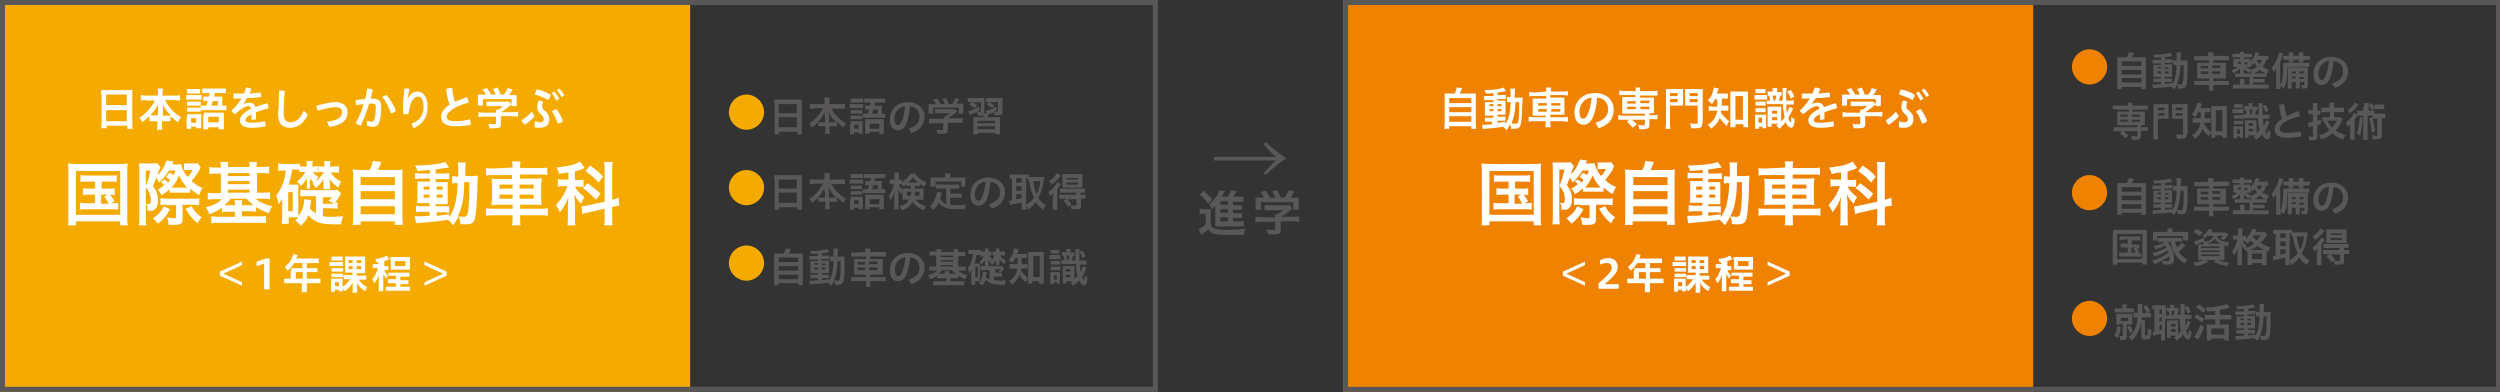 <?xml version="1.0" encoding="utf-8"?>
<!-- Generator: Adobe Illustrator 28.1.0, SVG Export Plug-In . SVG Version: 6.00 Build 0)  -->
<svg version="1.1" id="レイヤー_1" xmlns="http://www.w3.org/2000/svg" xmlns:xlink="http://www.w3.org/1999/xlink" x="0px"
	 y="0px" viewBox="0 0 497 78" style="enable-background:new 0 0 497 78;" xml:space="preserve">
<rect x="0" y="0" width="497" height="78" fill="#333333" stroke="none"/>
<style type="text/css">
	.st0{fill:#F5AA00;}
	.st1{enable-background:new    ;}
	.st2{fill:#595757;}
	.st3{fill:#FFFFFF;}
	.st4{fill:#EF8200;}
</style>
<g id="レイヤー_1_00000145768565604473535210000007926997163100574362_">
</g>
<rect class="st0" width="137.2" height="77.9"/>
<g class="st1">
	<path class="st0" d="M151.9,22.3c0,1.9-1.6,3.5-3.5,3.5c-1.9,0-3.5-1.6-3.5-3.5c0-1.9,1.6-3.5,3.5-3.5
		C150.3,18.8,151.9,20.4,151.9,22.3z"/>
</g>
<g class="st1">
	<path class="st2" d="M153.9,20.6c0-0.3,0-0.6,0-0.8c0.2,0,0.5,0,0.9,0h3.8c0.4,0,0.6,0,0.8,0c0,0.3,0,0.5,0,0.8v5.1
		c0,0.4,0,0.7,0,1h-0.9v-0.5h-3.6v0.5h-0.9c0-0.3,0-0.6,0-1V20.6z M154.8,22.5h3.6v-1.8h-3.6V22.5z M154.8,25.3h3.6v-2h-3.6V25.3z"
		/>
	<path class="st2" d="M161.9,21.6c-0.3,0-0.6,0-0.9,0v-1c0.3,0,0.6,0.1,0.9,0.1h2v-0.6c0-0.3,0-0.5,0-0.7h1c0,0.2,0,0.4,0,0.7v0.6
		h2.1c0.4,0,0.7,0,1-0.1v1c-0.3,0-0.6,0-1,0h-1.7c0.4,0.7,0.7,1.2,1.2,1.6c0.5,0.6,1.1,1,1.7,1.3c-0.2,0.3-0.4,0.5-0.5,0.8
		c-0.5-0.3-0.8-0.6-1.3-1.1v0.9c-0.2,0-0.5,0-0.8,0h-0.7v0.5c0,0.4,0,0.7,0.1,1h-1c0-0.3,0.1-0.6,0.1-1v-0.5h-0.6
		c-0.3,0-0.5,0-0.8,0v-0.9c-0.4,0.5-0.8,0.8-1.3,1.1c-0.2-0.4-0.3-0.5-0.5-0.8c1.2-0.7,2.1-1.8,2.7-3H161.9z M163.9,23.1
		c0-0.2,0-0.6,0.1-0.9c-0.4,0.8-0.8,1.4-1.4,2.1c0.2,0,0.3,0,0.7,0h0.7V23.1z M165.5,24.3c0.4,0,0.5,0,0.7,0c-0.6-0.6-1-1.1-1.5-2.1
		c0,0.3,0.1,0.6,0.1,0.9v1.2H165.5z"/>
	<path class="st2" d="M168.8,20.7c0.2,0,0.3,0,0.6,0h1.5c0.3,0,0.5,0,0.7,0v0.8c-0.2,0-0.3,0-0.6,0h-1.5c-0.3,0-0.4,0-0.6,0V20.7z
		 M169.1,24.7c0-0.3,0-0.4,0-0.6c0.2,0,0.4,0,0.6,0h1.3c0.3,0,0.4,0,0.5,0c0,0.1,0,0.3,0,0.6V26c0,0.3,0,0.4,0,0.6h-0.8v-0.3h-0.9
		v0.4H169c0-0.2,0-0.5,0-0.8V24.7z M169.1,19.6c0.2,0,0.3,0,0.7,0h1.1c0.3,0,0.5,0,0.7,0v0.8c-0.2,0-0.3,0-0.7,0h-1.1
		c-0.3,0-0.5,0-0.7,0V19.6z M169.1,21.9c0.2,0,0.3,0,0.5,0h1.3c0.3,0,0.4,0,0.5,0v0.7c-0.2,0-0.2,0-0.5,0h-1.3c-0.3,0-0.4,0-0.5,0
		V21.9z M169.1,23c0.2,0,0.3,0,0.5,0h1.3c0.3,0,0.4,0,0.5,0v0.7c-0.2,0-0.2,0-0.5,0h-1.3c-0.2,0-0.4,0-0.5,0V23z M169.8,25.6h0.9
		v-0.8h-0.9V25.6z M172.5,22.6c0.1-0.4,0.2-0.5,0.3-0.8h-0.2c-0.2,0-0.4,0-0.6,0V21c0.2,0,0.4,0,0.6,0h0.4c0.1-0.3,0.1-0.3,0.1-0.6
		h-0.5c-0.4,0-0.6,0-0.8,0v-0.8c0.3,0,0.5,0,0.9,0h2.4c0.4,0,0.7,0,0.9,0v0.8c-0.2,0-0.4,0-0.8,0H174c-0.1,0.3-0.1,0.5-0.2,0.6h0.9
		c0.3,0,0.5,0,0.6,0c0,0.2,0,0.3,0,0.6v1c0.4,0,0.5,0,0.7,0v0.8c-0.3,0-0.4,0-0.8,0h-2.9c-0.4,0-0.5,0-0.8,0v-0.8c0.2,0,0.4,0,0.8,0
		H172.5z M172,24.3c0-0.2,0-0.4,0-0.6c0.2,0,0.4,0,0.7,0h2.4c0.3,0,0.5,0,0.6,0c0,0.2,0,0.4,0,0.6v1.5c0,0.3,0,0.6,0,0.8h-0.9v-0.4
		h-1.9v0.4H172c0-0.2,0-0.5,0-0.8V24.3z M172.9,25.6h1.9v-1h-1.9V25.6z M174.5,22.6v-0.8h-0.9c-0.1,0.4-0.1,0.5-0.3,0.8H174.5z"/>
	<path class="st2" d="M180.6,25.6c1.5-0.5,2.2-1.2,2.2-2.4c0-1-0.6-2-1.9-2c-0.1,1.5-0.4,2.7-0.8,3.6c-0.4,0.8-1,1.1-1.6,1.1
		c-0.9,0-1.6-0.7-1.6-2.2c0-1.8,1.3-3.4,3.6-3.4c2,0,3.3,1.3,3.3,2.9s-1,2.7-2.6,3.3L180.6,25.6z M179.9,21.1
		c-1.4,0.2-2.1,1.4-2.1,2.5c0,1,0.4,1.3,0.6,1.3c0.3,0,0.5-0.1,0.7-0.5C179.6,23.5,179.8,22.5,179.9,21.1z"/>
	<path class="st2" d="M185.7,24.5c-0.4,0-0.7,0-1,0v-0.9c0.3,0,0.6,0,0.9,0h2.1v-0.1c0-0.2,0-0.3,0-0.4h0.3c0.3-0.2,0.6-0.4,0.9-0.6
		h-2.2c-0.3,0-0.5,0-0.8,0v-0.8c0.2,0,0.5,0,0.8,0h2.6c0.3,0,0.5,0,0.6,0l0.4,0.5c-0.1,0.1-0.1,0.1-0.3,0.2c-0.6,0.5-1,0.8-1.6,1.1
		v0h2c0.4,0,0.7,0,1,0v0.9c-0.2,0-0.6,0-1,0h-2v1.4c0,0.3,0,0.4-0.1,0.5c-0.1,0.2-0.4,0.3-1.1,0.3c-0.1,0-0.4,0-0.8,0
		c-0.1-0.4-0.1-0.6-0.3-0.8c0.4,0,0.7,0.1,1,0.1c0.3,0,0.4,0,0.4-0.2v-1.2H185.7z M186.1,20.7c-0.2-0.3-0.3-0.5-0.6-0.9l0.8-0.2
		c0.3,0.3,0.5,0.6,0.7,1.1h0.8c-0.1-0.4-0.2-0.6-0.5-1l0.8-0.2c0.3,0.6,0.4,0.7,0.5,1.2h0.7c0.2-0.3,0.5-0.8,0.6-1.2l0.8,0.2
		c-0.2,0.3-0.4,0.7-0.6,0.9h0.4c0.5,0,0.7,0,1,0c0,0.2,0,0.4,0,0.6V22c0,0.2,0,0.4,0,0.6h-0.9v-1.2h-5.1v1.2h-0.9c0-0.2,0-0.4,0-0.6
		v-0.7c0-0.3,0-0.4,0-0.6c0.4,0,0.4,0,0.9,0H186.1z"/>
	<path class="st2" d="M199.3,22.2c0,0.4,0,0.5-0.2,0.6c-0.1,0.1-0.4,0.1-0.8,0.1c-0.2,0-0.2,0-0.6,0c0-0.2,0-0.4-0.1-0.6
		c-0.3,0.2-0.4,0.2-0.8,0.3c-0.1,0-0.1,0-0.2,0.1c-0.2,0.3-0.2,0.4-0.3,0.6h1.6c0.5,0,0.6,0,0.9,0c0,0.3,0,0.4,0,0.9v1.6
		c0,0.5,0,0.7,0,0.9h-0.9v-0.3h-3.5v0.3h-0.9c0-0.2,0-0.4,0-0.9v-1.6c0-0.5,0-0.6,0-0.9c0.2,0,0.4,0,0.9,0h1
		c0.1-0.1,0.1-0.1,0.2-0.4c-0.2,0.1-0.4,0.1-0.7,0.1c-0.1,0-0.3,0-0.5,0c0-0.3-0.1-0.4-0.2-0.7c-0.4,0.2-0.7,0.3-1,0.4
		c-0.2,0.1-0.2,0.1-0.4,0.2l-0.3-0.8c0.6-0.1,1.4-0.4,2.2-0.9l0,0.7c-0.2,0.1-0.3,0.2-0.5,0.3c0.2,0,0.3,0,0.4,0
		c0.4,0,0.4,0,0.4-0.2v-1.7h-1.7c0.4,0.2,0.7,0.4,1,0.7l-0.6,0.5c-0.3-0.3-0.5-0.5-1-0.7l0.5-0.5h-0.1c-0.3,0-0.5,0-0.7,0v-0.8
		c0.2,0,0.5,0,0.9,0h1.6c0.4,0,0.6,0,0.8,0c0,0.2,0,0.4,0,0.8v1.8c0,0.2,0,0.3,0,0.4l0.5,0.1l-0.2-0.6c0.6-0.1,1.3-0.3,2.1-0.8
		l0,0.7c-0.3,0.1-0.4,0.2-0.5,0.3c0.2,0,0.3,0,0.4,0c0.3,0,0.4,0,0.4-0.2v-1.7h-1.8c0.5,0.3,0.7,0.4,1.1,0.7l-0.5,0.5
		c-0.4-0.3-0.6-0.5-1.1-0.7l0.5-0.5c-0.3,0-0.4,0-0.6,0v-0.8c0.3,0,0.5,0,0.9,0h1.6c0.4,0,0.6,0,0.8,0c0,0.2,0,0.4,0,0.8V22.2z
		 M194.3,24.5h3.5V24h-3.5V24.5z M194.3,25.7h3.5v-0.6h-3.5V25.7z"/>
</g>
<g class="st1">
	<path class="st0" d="M151.9,37.3c0,1.9-1.6,3.5-3.5,3.5c-1.9,0-3.5-1.6-3.5-3.5c0-1.9,1.6-3.5,3.5-3.5
		C150.3,33.8,151.9,35.4,151.9,37.3z"/>
</g>
<g class="st1">
	<path class="st2" d="M153.9,35.6c0-0.3,0-0.6,0-0.8c0.2,0,0.5,0,0.9,0h3.8c0.4,0,0.6,0,0.8,0c0,0.3,0,0.5,0,0.8v5.1
		c0,0.4,0,0.7,0,1h-0.9v-0.5h-3.6v0.5h-0.9c0-0.3,0-0.6,0-1V35.6z M154.8,37.5h3.6v-1.8h-3.6V37.5z M154.8,40.3h3.6v-2h-3.6V40.3z"
		/>
	<path class="st2" d="M161.9,36.6c-0.3,0-0.6,0-0.9,0v-1c0.3,0,0.6,0.1,0.9,0.1h2v-0.6c0-0.3,0-0.5,0-0.7h1c0,0.2,0,0.4,0,0.7v0.6
		h2.1c0.4,0,0.7,0,1-0.1v1c-0.3,0-0.6,0-1,0h-1.7c0.4,0.7,0.7,1.2,1.2,1.6c0.5,0.6,1.1,1,1.7,1.3c-0.2,0.3-0.4,0.5-0.5,0.8
		c-0.5-0.3-0.8-0.6-1.3-1.1v0.9c-0.2,0-0.5,0-0.8,0h-0.7v0.5c0,0.4,0,0.7,0.1,1h-1c0-0.3,0.1-0.6,0.1-1v-0.5h-0.6
		c-0.3,0-0.5,0-0.8,0v-0.9c-0.4,0.5-0.8,0.8-1.3,1.1c-0.2-0.4-0.3-0.5-0.5-0.8c1.2-0.7,2.1-1.8,2.7-3H161.9z M163.9,38.1
		c0-0.2,0-0.6,0.1-0.9c-0.4,0.8-0.8,1.4-1.4,2.1c0.2,0,0.3,0,0.7,0h0.7V38.1z M165.5,39.3c0.4,0,0.5,0,0.7,0c-0.6-0.6-1-1.1-1.5-2.1
		c0,0.3,0.1,0.6,0.1,0.9v1.2H165.5z"/>
	<path class="st2" d="M168.8,35.7c0.2,0,0.3,0,0.6,0h1.5c0.3,0,0.5,0,0.7,0v0.8c-0.2,0-0.3,0-0.6,0h-1.5c-0.3,0-0.4,0-0.6,0V35.7z
		 M169.1,39.7c0-0.3,0-0.4,0-0.6c0.2,0,0.4,0,0.6,0h1.3c0.3,0,0.4,0,0.5,0c0,0.1,0,0.3,0,0.6V41c0,0.3,0,0.4,0,0.6h-0.8v-0.3h-0.9
		v0.4H169c0-0.2,0-0.5,0-0.8V39.7z M169.1,34.6c0.2,0,0.3,0,0.7,0h1.1c0.3,0,0.5,0,0.7,0v0.8c-0.2,0-0.3,0-0.7,0h-1.1
		c-0.3,0-0.5,0-0.7,0V34.6z M169.1,36.9c0.2,0,0.3,0,0.5,0h1.3c0.3,0,0.4,0,0.5,0v0.7c-0.2,0-0.2,0-0.5,0h-1.3c-0.3,0-0.4,0-0.5,0
		V36.9z M169.1,38c0.2,0,0.3,0,0.5,0h1.3c0.3,0,0.4,0,0.5,0v0.7c-0.2,0-0.2,0-0.5,0h-1.3c-0.2,0-0.4,0-0.5,0V38z M169.8,40.6h0.9
		v-0.8h-0.9V40.6z M172.5,37.6c0.1-0.4,0.2-0.5,0.3-0.8h-0.2c-0.2,0-0.4,0-0.6,0V36c0.2,0,0.4,0,0.6,0h0.4c0.1-0.3,0.1-0.3,0.1-0.6
		h-0.5c-0.4,0-0.6,0-0.8,0v-0.8c0.3,0,0.5,0,0.9,0h2.4c0.4,0,0.7,0,0.9,0v0.8c-0.2,0-0.4,0-0.8,0H174c-0.1,0.3-0.1,0.5-0.2,0.6h0.9
		c0.3,0,0.5,0,0.6,0c0,0.2,0,0.3,0,0.6v1c0.4,0,0.5,0,0.7,0v0.8c-0.3,0-0.4,0-0.8,0h-2.9c-0.4,0-0.5,0-0.8,0v-0.8c0.2,0,0.4,0,0.8,0
		H172.5z M172,39.3c0-0.2,0-0.4,0-0.6c0.2,0,0.4,0,0.7,0h2.4c0.3,0,0.5,0,0.6,0c0,0.2,0,0.4,0,0.6v1.5c0,0.3,0,0.6,0,0.8h-0.9v-0.4
		h-1.9v0.4H172c0-0.2,0-0.5,0-0.8V39.3z M172.9,40.6h1.9v-1h-1.9V40.6z M174.5,37.6v-0.8h-0.9c-0.1,0.4-0.1,0.5-0.3,0.8H174.5z"/>
	<path class="st2" d="M180.8,37c-0.3,0-0.4,0-0.6,0v-0.4c-0.3,0.3-0.4,0.3-0.7,0.5c-0.1-0.3-0.2-0.4-0.3-0.5c-0.1,0-0.2,0-0.3,0
		h-0.2c0.2,0.5,0.4,0.8,0.8,1.3c-0.2,0.2-0.3,0.4-0.4,0.7c-0.3-0.5-0.3-0.6-0.5-1c0,0.2,0,0.6,0,1v2c0,0.4,0,0.7,0,1h-0.9
		c0-0.3,0.1-0.6,0.1-1v-1.6c0-0.3,0-0.6,0-1c-0.2,0.7-0.2,0.8-0.4,1.1c0,0.1-0.1,0.3-0.3,0.7c-0.2-0.4-0.3-0.6-0.4-0.8
		c0.4-0.6,0.9-1.6,1-2.4h-0.3c-0.2,0-0.4,0-0.5,0v-0.9c0.1,0,0.3,0,0.5,0h0.4v-0.6c0-0.4,0-0.6,0-0.8h0.9c0,0.2,0,0.4,0,0.8v0.6h0.2
		c0.2,0,0.3,0,0.4,0v0.5c0.3-0.2,0.6-0.4,0.8-0.6c0.4-0.4,0.7-0.7,0.9-1.1h0.9c0.2,0.4,0.5,0.7,0.9,1c0.5,0.4,0.9,0.6,1.4,0.8
		c-0.2,0.3-0.3,0.5-0.4,0.8c-0.3-0.2-0.6-0.3-0.9-0.5V37c-0.2,0-0.3,0-0.6,0h-0.4v0.5h1c0.3,0,0.5,0,0.7,0c0,0.2,0,0.4,0,0.6v1
		c0,0.3,0,0.4,0,0.6c-0.2,0-0.4,0-0.7,0H182c0.5,0.6,1.2,1.1,2.1,1.3c-0.2,0.3-0.4,0.5-0.4,0.8c-0.6-0.2-1.1-0.5-1.6-0.9
		c-0.3-0.3-0.5-0.5-0.7-0.8c-0.4,0.8-1,1.4-2.1,1.7c-0.2-0.4-0.3-0.5-0.5-0.8c1-0.2,1.5-0.6,1.9-1.3h-0.6c-0.3,0-0.5,0-0.7,0
		c0-0.2,0-0.3,0-0.5V38c0-0.2,0-0.3,0-0.5c0.2,0,0.3,0,0.7,0h1V37H180.8z M180.3,38.1v0.8h0.8c0-0.2,0-0.3,0.1-0.8H180.3z
		 M182.3,36.3c0,0,0,0,0.2,0c-0.4-0.3-0.7-0.6-1-1.1c-0.3,0.5-0.6,0.8-0.9,1.1c0.1,0,0.1,0,0.2,0H182.3z M181.9,38.1
		c0,0.4,0,0.5-0.1,0.8h1v-0.8H181.9z"/>
	<path class="st2" d="M188.1,37.5h-1.2c-0.4,0-0.6,0-0.8,0v-0.8c0.2,0,0.4,0,0.8,0h3c0.4,0,0.6,0,0.8,0v0.8c-0.2,0-0.4,0-0.8,0h-1v1
		h1.5c0.4,0,0.6,0,0.8,0v0.8c-0.2,0-0.4,0-0.8,0h-1.5v1.4c0.4,0.1,0.8,0.1,1.3,0.1s1,0,1.8-0.1c-0.1,0.3-0.2,0.5-0.2,0.9
		c-0.6,0-1.1,0-1.7,0c-1.8,0-2.9-0.4-3.5-1.4c-0.2,0.6-0.5,1-1.1,1.5c-0.2-0.3-0.3-0.4-0.7-0.6c0.6-0.6,1.1-1.3,1.3-2.2
		c0.1-0.3,0.2-0.7,0.2-0.8l0.9,0.2c0,0.1,0,0.1-0.1,0.5c0,0.2-0.1,0.3-0.2,0.7c0.3,0.6,0.6,0.8,1.2,1.1V37.5z M187.9,35
		c0-0.2,0-0.3,0-0.5h1c0,0.2,0,0.3,0,0.5v0.3h2.1c0.3,0,0.6,0,0.9,0c0,0.2,0,0.4,0,0.6v0.6c0,0.2,0,0.4,0,0.6h-0.8v-1h-5.1v1H185
		c0-0.2,0-0.4,0-0.6v-0.6c0-0.2,0-0.4,0-0.6c0.3,0,0.6,0,0.9,0h2V35z"/>
	<path class="st2" d="M196.6,40.6c1.5-0.5,2.2-1.2,2.2-2.4c0-1-0.6-2-1.9-2c-0.1,1.5-0.4,2.7-0.8,3.6c-0.4,0.8-1,1.1-1.6,1.1
		c-0.9,0-1.6-0.7-1.6-2.2c0-1.8,1.3-3.4,3.6-3.4c2,0,3.3,1.3,3.3,2.9s-1,2.7-2.6,3.3L196.6,40.6z M195.9,36.1
		c-1.4,0.2-2.1,1.4-2.1,2.5c0,1,0.4,1.3,0.6,1.3c0.3,0,0.5-0.1,0.7-0.5C195.6,38.5,195.8,37.5,195.9,36.1z"/>
	<path class="st2" d="M204,40.9c0,0.4,0,0.6,0,0.8h-0.9c0-0.3,0-0.5,0-0.8v-0.7c-0.8,0.2-1.3,0.4-1.7,0.4c-0.3,0.1-0.5,0.1-0.6,0.2
		l-0.2-0.9c0.2,0,0.3,0,0.6-0.1v-4.3c-0.3,0-0.4,0-0.5,0v-0.8c0.2,0,0.4,0,0.7,0h2.4c0.3,0,0.5,0,0.7,0v0.5c0.1,0,0.3,0,0.5,0h2
		c0.2,0,0.4,0,0.6,0c0,0.1,0,0.3-0.1,0.5c-0.1,1.3-0.5,2.6-1.1,3.7c0.4,0.6,0.8,0.9,1.5,1.4c-0.2,0.3-0.4,0.6-0.5,0.9
		c-0.8-0.6-1.1-0.9-1.5-1.5c-0.5,0.6-0.8,1-1.6,1.5c-0.1-0.4-0.2-0.6-0.5-0.9V40.9z M202,36.3h1.1v-0.9H202V36.3z M202,37.9h1.1V37
		H202V37.9z M202,39.6c0.5-0.1,0.6-0.1,1.1-0.2v-0.8H202V39.6z M204,40.7c0.8-0.5,1.1-0.8,1.6-1.4c-0.3-0.5-0.4-0.9-0.6-1.4
		c-0.2-0.6-0.2-1-0.4-2c-0.1,0-0.2,0-0.3,0v-0.5c-0.1,0-0.1,0-0.3,0V40.7z M205.4,36c0.2,1.3,0.3,1.8,0.7,2.6
		c0.4-0.7,0.6-1.4,0.7-2.6H205.4z"/>
	<path class="st2" d="M209.4,39.2c0-0.3,0-0.5,0-0.8c-0.2,0.3-0.3,0.4-0.6,0.6c-0.1-0.3-0.2-0.5-0.4-0.8c0.6-0.4,1-0.8,1.4-1.4
		c0.1-0.2,0.3-0.4,0.4-0.6l0.7,0.5c-0.1,0.1-0.1,0.1-0.2,0.2c-0.2,0.3-0.2,0.4-0.5,0.7v3.2c0,0.4,0,0.6,0,0.9h-0.9
		c0-0.2,0-0.5,0-0.8V39.2z M210.9,34.9c-0.4,0.5-0.5,0.6-0.7,0.8c-0.4,0.4-0.7,0.7-1.2,1c-0.1-0.3-0.2-0.5-0.5-0.7
		c0.8-0.4,1.3-1,1.6-1.6L210.9,34.9z M211.3,39.5c-0.3,0-0.5,0-0.7,0v-0.8c0.2,0,0.4,0,0.7,0h2.6v-0.4h-2.5c-0.3,0-0.5,0-0.7,0v-0.8
		c0.2,0,0.3,0,0.7,0h3.5c0.4,0,0.6,0,0.8,0v0.8c-0.2,0-0.4,0-0.7,0h-0.2v0.4h0.2c0.3,0,0.6,0,0.8,0v0.8c-0.2,0-0.4,0-0.7,0h-0.2v1.4
		c0,0.6-0.2,0.7-1.1,0.7c-0.2,0-0.5,0-0.8,0c0-0.3-0.1-0.5-0.2-0.8l-0.4,0.4c-0.3-0.6-0.6-0.8-1-1.3l0.6-0.4H211.3z M211.9,37.3
		c-0.3,0-0.6,0-0.7,0c0-0.2,0-0.4,0-0.8v-1.2c0-0.3,0-0.5,0-0.7c0.2,0,0.4,0,0.8,0h2.4c0.4,0,0.6,0,0.8,0c0,0.2,0,0.4,0,0.8v1.1
		c0,0.3,0,0.5,0,0.8c-0.2,0-0.5,0-0.7,0H211.9z M212,39.5c0.4,0.3,0.5,0.5,1,1.1l-0.2,0.2c0.4,0,0.7,0.1,0.9,0.1
		c0.2,0,0.3,0,0.3-0.2v-1.1H212z M212,35.7h2.3v-0.3H212V35.7z M212,36.7h2.3v-0.4H212V36.7z"/>
</g>
<g class="st1">
	<path class="st0" d="M151.9,52.3c0,1.9-1.6,3.5-3.5,3.5c-1.9,0-3.5-1.6-3.5-3.5c0-1.9,1.6-3.5,3.5-3.5
		C150.3,48.8,151.9,50.4,151.9,52.3z"/>
</g>
<g class="st1">
	<path class="st2" d="M155.8,50.4c0.2-0.3,0.3-0.7,0.4-1l1,0.1c-0.1,0.4-0.2,0.6-0.4,0.9h1.8c0.5,0,0.7,0,1,0c0,0.3,0,0.5,0,1v4.4
		c0,0.5,0,0.7,0,0.9h-0.9v-0.4h-3.9v0.4h-0.9c0-0.2,0-0.5,0-0.9v-4.4c0-0.5,0-0.7,0-1c0.3,0,0.5,0,1,0H155.8z M154.8,52.1h3.9v-0.9
		h-3.9V52.1z M154.8,53.8h3.9v-0.9h-3.9V53.8z M154.8,55.5h3.9v-0.9h-3.9V55.5z"/>
	<path class="st2" d="M162.6,50.4c-0.5,0-0.8,0.1-1.3,0.1c-0.1-0.2-0.1-0.4-0.3-0.6c1.5,0,2.9-0.2,3.4-0.4l0.5,0.6
		c-0.1,0-0.3,0.1-0.4,0.1c-0.3,0.1-0.7,0.1-1.1,0.2v0.4h0.8c0.4,0,0.6,0,0.7,0v0.7c-0.1,0-0.2,0-0.6,0h-1v0.3h0.8c0.4,0,0.5,0,0.7,0
		c0,0.2,0,0.3,0,0.7v1.1c0,0.4,0,0.6,0,0.7c-0.2,0-0.3,0-0.7,0h-0.7v0.3h0.7c0.4,0,0.6,0,0.7,0v0.7c-0.1,0-0.3,0-0.5,0h-0.9v0.4
		c0.4,0,0.7-0.1,1.4-0.2v0.3c0.3-0.5,0.6-1.1,0.7-1.8c0.1-0.6,0.2-1.1,0.2-2.1c-0.3,0-0.4,0-0.7,0V51c0.2,0,0.3,0,0.6,0h0.1
		c0-0.2,0-0.3,0-0.6c0-0.6,0-0.8,0-1h0.9c0,0.2,0,0.2-0.1,1.6h0.7c0.3,0,0.5,0,0.7,0c0,0.3,0,0.3,0,1.5c0,2-0.1,3.1-0.3,3.6
		c-0.1,0.3-0.4,0.5-1,0.5c-0.1,0-0.5,0-0.6,0c0-0.3-0.1-0.5-0.2-0.8c-0.2,0.4-0.3,0.6-0.6,1c-0.2-0.2-0.3-0.4-0.6-0.6
		c-1.1,0.2-1.6,0.2-3.1,0.3c-0.1,0-0.3,0-0.5,0.1l-0.1-0.8c0.2,0,0.2,0,0.4,0c0.4,0,0.5,0,1.3-0.1v-0.4h-0.8c-0.2,0-0.5,0-0.7,0
		v-0.7c0.2,0,0.4,0,0.7,0h0.8v-0.3h-0.7c-0.4,0-0.5,0-0.8,0c0-0.2,0-0.4,0-0.7v-1c0-0.4,0-0.5,0-0.7c0.2,0,0.4,0,0.8,0h0.7v-0.3h-1
		c-0.3,0-0.5,0-0.7,0v-0.7c0.2,0,0.4,0,0.7,0h1V50.4z M161.9,52.3v0.3h0.7v-0.3H161.9z M161.9,53.2v0.4h0.7v-0.4H161.9z M163.4,52.7
		h0.7v-0.3h-0.7V52.7z M163.4,53.6h0.7v-0.4h-0.7V53.6z M166.5,51.9c-0.1,1.9-0.3,2.8-0.7,3.8c0.4,0.1,0.5,0.1,0.7,0.1
		c0.4,0,0.4-0.1,0.5-0.8c0.1-0.4,0.1-0.8,0.1-1.6c0-0.3,0-0.3,0-0.9c0-0.2,0-0.3,0-0.6H166.5z"/>
	<path class="st2" d="M172,50.1c0-0.3,0-0.4,0-0.7h1c0,0.2,0,0.4,0,0.7v0h2.2c0.4,0,0.7,0,0.9,0V51c-0.3,0-0.5,0-0.9,0h-2.2v0.5h1.6
		c0.5,0,0.6,0,0.9,0c0,0.3,0,0.4,0,0.8v1.5c0,0.4,0,0.5,0,0.8c-0.2,0-0.4,0-0.9,0h-1.6v0.5h2.2c0.4,0,0.7,0,0.9,0v0.8
		c-0.2,0-0.5,0-0.9,0h-2.2v0.2c0,0.4,0,0.6,0.1,0.9h-1c0-0.3,0.1-0.5,0.1-0.9v-0.2h-2.1c-0.4,0-0.7,0-0.9,0v-0.8c0.2,0,0.5,0,0.9,0
		h2.1v-0.5h-1.5c-0.5,0-0.7,0-0.9,0c0-0.3,0-0.4,0-0.8v-1.5c0-0.4,0-0.6,0-0.8c0.2,0,0.4,0,0.9,0h1.5v-0.5h-2.1c-0.3,0-0.6,0-0.9,0
		v-0.8c0.2,0,0.5,0,0.9,0L172,50.1L172,50.1z M170.5,52.1v0.5h1.5v-0.5H170.5z M170.5,53.2v0.5h1.5v-0.5H170.5z M174.4,52.5v-0.5
		h-1.6v0.5H174.4z M174.4,53.7v-0.5h-1.6v0.5H174.4z"/>
	<path class="st2" d="M180.6,55.6c1.5-0.5,2.2-1.2,2.2-2.4c0-1-0.6-2-1.9-2c-0.1,1.5-0.4,2.7-0.8,3.6c-0.4,0.8-1,1.1-1.6,1.1
		c-0.9,0-1.6-0.7-1.6-2.2c0-1.8,1.3-3.4,3.6-3.4c2,0,3.3,1.3,3.3,2.9s-1,2.7-2.6,3.3L180.6,55.6z M180,51.1
		c-1.4,0.2-2.1,1.4-2.1,2.5c0,1,0.4,1.3,0.6,1.3c0.3,0,0.5-0.1,0.7-0.5C179.6,53.5,179.9,52.5,180,51.1z"/>
	<path class="st2" d="M186.2,50.1c0-0.3,0-0.4,0-0.6h0.9c0,0.2,0,0.3,0,0.6h2.5c0-0.3,0-0.4,0-0.6h0.9c0,0.2,0,0.3,0,0.6h0.5
		c0.4,0,0.6,0,0.9,0v0.8c-0.3,0-0.5,0-0.9,0h-0.5V53h0.6c0.3,0,0.6,0,0.9,0v0.8c-0.2,0-0.5,0-0.8,0h-0.8c0.5,0.4,1.1,0.7,1.9,0.9
		c-0.2,0.3-0.3,0.5-0.4,0.8c-0.6-0.2-0.9-0.4-1.4-0.7v0.5c-0.2,0-0.4,0-0.7,0h-0.9v0.6h1.9c0.4,0,0.6,0,0.9,0v0.8
		c-0.2,0-0.5,0-0.9,0h-4.4c-0.4,0-0.7,0-0.9,0v-0.8c0.2,0,0.5,0,0.9,0h1.8v-0.6H187c-0.3,0-0.5,0-0.7,0v-0.5
		c-0.5,0.3-0.8,0.5-1.4,0.7c-0.1-0.3-0.2-0.5-0.4-0.8c0.8-0.2,1.4-0.5,1.8-0.9h-0.8c-0.3,0-0.6,0-0.8,0v-0.8c0.2,0,0.5,0,0.8,0h0.6
		v-2.2h-0.4c-0.3,0-0.6,0-0.9,0V50c0.2,0,0.5,0,0.9,0H186.2z M187.3,53.7c-0.2,0.3-0.4,0.5-0.7,0.7c0.1,0,0.2,0,0.4,0h0.8
		c0-0.3,0-0.4,0-0.5h0.9c0,0.2,0,0.3,0,0.5h0.9c0.2,0,0.3,0,0.4,0c-0.3-0.3-0.5-0.4-0.8-0.7H187.3z M189.5,51.1v-0.3H187v0.3H189.5z
		 M189.5,52v-0.3H187V52H189.5z M189.5,53v-0.3H187V53H189.5z"/>
	<path class="st2" d="M197.8,55.7c0.3,0,0.5,0.1,0.9,0.1c0.4,0,0.6,0,1.3-0.1c-0.1,0.3-0.2,0.5-0.2,0.9c-0.3,0-0.6,0-0.7,0
		c-1.2,0-1.9-0.1-2.5-0.5c-0.2-0.2-0.4-0.3-0.6-0.5c-0.2,0.5-0.4,0.8-0.8,1.2c-0.2-0.3-0.4-0.4-0.6-0.6c0.2-0.2,0.3-0.2,0.4-0.3
		c-0.2,0-0.2,0-0.4,0h-0.7v0.7h-0.8c0-0.2,0-0.5,0-0.8v-1.5c0-0.2,0-0.4,0-0.6c-0.2,0.3-0.2,0.4-0.4,0.6c-0.1-0.4-0.2-0.7-0.3-1
		c0.4-0.5,0.6-1,0.8-1.6c0.1-0.4,0.2-0.7,0.2-1.2h-0.2c-0.3,0-0.5,0-0.7,0v-0.8c0.2,0,0.5,0,0.8,0h0.9c0.3,0,0.6,0,0.8,0V50
		c0.1,0,0.2,0,0.4,0h0.4c0-0.3,0-0.4,0-0.6h0.7c0,0.1,0,0.3,0,0.6h0.1c0.2,0,0.3,0,0.5,0v0.8c-0.2,0-0.3,0-0.4,0h-0.1
		c0.2,0.2,0.3,0.4,0.6,0.6c-0.1,0.2-0.2,0.3-0.3,0.5c0.4-0.3,0.6-0.6,0.9-1.1h-0.1c-0.1,0-0.2,0-0.4,0V50c0.2,0,0.2,0,0.4,0h0.3
		c0-0.3,0-0.4,0-0.6h0.7c0,0.2,0,0.3,0,0.6h0.5c0.3,0,0.4,0,0.6,0v0.8c-0.2,0-0.4,0-0.6,0h-0.4c0.4,0.5,0.6,0.7,1.2,1
		c-0.1,0.2-0.2,0.3-0.3,0.7c-0.5-0.3-0.7-0.6-1-1c0,0.1,0,0.3,0,0.5v0.3c0,0.2,0,0.3,0,0.4h-0.7c0-0.2,0-0.3,0-0.4v-0.2
		c0-0.1,0-0.3,0-0.4c-0.2,0.4-0.4,0.7-0.8,1c-0.1-0.2-0.2-0.3-0.4-0.5c0.1,0,0.1-0.1,0.1-0.1c-0.2-0.1-0.2-0.1-0.4-0.4
		c0,0.2,0,0.4,0,0.5v0.3c0,0.2,0,0.3,0,0.4h-0.7c0-0.2,0-0.2,0-0.4l0-0.3c0-0.1,0-0.2,0-0.2c0-0.2,0-0.2,0-0.3
		c-0.2,0.4-0.4,0.6-0.7,0.9c-0.1-0.2-0.3-0.4-0.5-0.5c0.5-0.3,0.6-0.5,1-1.1h-0.2c-0.2,0-0.3,0-0.5,0v-0.3c-0.2,0-0.4,0-0.7,0h-0.1
		c-0.1,0.7-0.2,1.2-0.4,1.7h0.6c0.2,0,0.3,0,0.5,0c0,0.2,0,0.3,0,0.6v2.5c0,0.2,0,0.3,0,0.5c0.2-0.2,0.3-0.5,0.4-0.8
		c0.1-0.3,0.2-0.6,0.2-1.2l0.8,0.1c-0.1,0.4-0.1,0.6-0.2,0.9c0.2,0.3,0.4,0.4,0.7,0.6v-1.9h-1.1c-0.3,0-0.5,0-0.7,0v-0.8
		c0.2,0,0.4,0,0.7,0h2.8c0.4,0,0.6,0,0.7,0l0.5,0.4c0,0.1,0,0.1-0.1,0.2c-0.1,0.3-0.3,0.5-0.6,0.8c0.1,0,0.2,0,0.3,0V55
		c-0.2,0-0.4,0-0.7,0h-0.9V55.7z M193.9,55.1h0.5V53h-0.5V55.1z M198.7,54.2c0.2,0,0.2,0,0.4,0c-0.2-0.2-0.4-0.2-0.6-0.3
		c0.2-0.1,0.3-0.3,0.4-0.4h-1v0.7H198.7z"/>
	<path class="st2" d="M201.9,51.2c-0.2,0.4-0.4,0.7-0.7,1.1c-0.2-0.2-0.4-0.4-0.7-0.6c0.5-0.5,0.8-1.1,1-1.8
		c0.1-0.2,0.1-0.3,0.1-0.5l0.9,0.2c0,0.1-0.1,0.2-0.1,0.4c0,0.2-0.1,0.3-0.2,0.5h1.2c0.4,0,0.6,0,0.8,0v0.8c-0.2,0-0.5,0-0.8,0h-0.3
		c0,0.8,0,0.8,0,1.2h0.5c0.3,0,0.5,0,0.7,0v0.9c-0.2,0-0.4,0-0.8,0H203c0,0.1,0,0.1,0,0.3c0.2,0.3,0.2,0.4,0.4,0.6
		c0.3,0.4,0.6,0.6,1,1c-0.2,0.3-0.3,0.5-0.5,0.8c-0.6-0.5-1-1-1.2-1.5c-0.3,0.8-0.7,1.3-1.5,2c-0.2-0.3-0.3-0.5-0.6-0.7
		c0.6-0.4,1-0.8,1.3-1.4c0.2-0.3,0.2-0.6,0.3-1.1h-0.6c-0.4,0-0.6,0-0.9,0v-0.9c0.2,0,0.4,0,0.9,0h0.7c0-0.2,0-0.7,0-1.2H201.9z
		 M205.3,56.4h-0.9c0-0.3,0-0.6,0-0.9v-4.6c0-0.3,0-0.6,0-0.8c0.2,0,0.4,0,0.7,0h1.7c0.3,0,0.5,0,0.7,0c0,0.2,0,0.5,0,0.8v4.5
		c0,0.4,0,0.7,0,1h-0.9v-0.5h-1.4V56.4z M205.4,55.1h1.3v-4.2h-1.3V55.1z"/>
	<path class="st2" d="M210.9,51.5c-0.2,0-0.3,0-0.6,0h-1.1c-0.3,0-0.4,0-0.6,0v-0.8c0.2,0,0.3,0,0.6,0h1c0.3,0,0.4,0,0.6,0V51.5z
		 M208.8,54.8c0-0.3,0-0.4,0-0.7c0.2,0,0.2,0,0.5,0h0.9c0.3,0,0.4,0,0.5,0c0,0.2,0,0.2,0,0.6v1.1c0,0.3,0,0.4,0,0.6h-0.6v-0.3h-0.6
		v0.4h-0.7c0-0.2,0-0.4,0-0.7V54.8z M208.9,51.9c0.1,0,0.2,0,0.6,0h0.7c0.3,0,0.4,0,0.6,0v0.7c-0.2,0-0.3,0-0.6,0h-0.7
		c-0.3,0-0.4,0-0.6,0V51.9z M208.9,53c0.1,0,0.2,0,0.6,0h0.7c0.3,0,0.4,0,0.6,0v0.7c-0.2,0-0.3,0-0.6,0h-0.7c-0.3,0-0.4,0-0.6,0V53z
		 M208.9,49.7c0.2,0,0.3,0,0.5,0h0.7c0.2,0,0.4,0,0.5,0v0.7c-0.2,0-0.3,0-0.5,0h-0.7c-0.2,0-0.4,0-0.5,0V49.7z M209.5,55.6h0.6v-0.9
		h-0.6V55.6z M213,50.2c0.3,0,0.4,0,0.6,0v0.7c-0.1,0-0.2,0-0.3,0c-0.1,0.4-0.1,0.5-0.2,0.9h0.7c0-0.5,0-0.9,0-1.5
		c0-0.4,0-0.6,0-0.8h0.8c0,0.3,0,0.4,0,1.2c0,0.4,0,0.5,0,1.1h0.5c0.4,0,0.6,0,0.9,0v0.8c-0.3,0-0.5,0-0.9,0h-0.4
		c0,0.6,0.1,1.1,0.1,1.5c0.3-0.5,0.4-0.9,0.5-1.2l0.7,0.4c-0.1,0.1-0.1,0.2-0.3,0.6c-0.2,0.5-0.4,0.8-0.6,1.2
		c0.2,0.4,0.4,0.7,0.4,0.7c0.1,0,0.1-0.3,0.1-1c0.2,0.2,0.4,0.3,0.6,0.4c-0.1,0.5-0.1,0.8-0.2,1.1c-0.1,0.3-0.3,0.4-0.5,0.4
		c-0.3,0-0.7-0.4-1-1c-0.3,0.4-0.7,0.8-1.2,1.1c-0.2-0.3-0.3-0.5-0.5-0.6c0.2-0.1,0.3-0.2,0.4-0.3h-1.2v0.5h-0.7c0-0.2,0-0.4,0-0.7
		v-2.1c0-0.4,0-0.5,0-0.7c0.2,0,0.2,0,0.5,0h1.3c0.2,0,0.3,0,0.5,0c0,0.2,0,0.3,0,0.7v1.8l0,0.1c0,0,0,0,0,0
		c0.2-0.2,0.4-0.4,0.6-0.7c-0.2-0.6-0.3-1.4-0.3-2.3h-2.1c-0.4,0-0.5,0-0.8,0v-0.8c0.2,0,0.3,0,0.6,0c0-0.3-0.1-0.6-0.2-0.9
		c-0.1,0-0.2,0-0.3,0v-0.7c0.2,0,0.3,0,0.5,0h0.4v0c0-0.3,0-0.4,0-0.6h0.8c0,0.2,0,0.3,0,0.7H213z M211.9,54h0.9v-0.5h-0.9V54z
		 M211.9,55.1h0.9v-0.5h-0.9V55.1z M212.4,51.7c0.1-0.3,0.2-0.6,0.2-0.9H212c0.1,0.3,0.1,0.4,0.1,0.9H212.4z M215.2,49.8
		c0.3,0.4,0.4,0.7,0.6,1.2l-0.6,0.3c-0.2-0.5-0.3-0.8-0.6-1.2L215.2,49.8z"/>
</g>
<g>
	<g class="st1">
		<path class="st3" d="M13.6,34.2c0-0.6,0-1.1-0.1-1.7c0.4,0,0.9,0.1,1.6,0.1h8.7c0.7,0,1.1,0,1.6-0.1c-0.1,0.5-0.1,1-0.1,1.7V43
			c0,0.9,0,1.4,0.1,1.8h-1.5V44h-8.8v0.8h-1.6c0.1-0.4,0.1-0.9,0.1-1.8V34.2z M15.1,42.7h8.8v-8.7h-8.8V42.7z M17.2,36.1
			c-0.6,0-0.9,0-1.2,0.1v-1.4c0.4,0.1,0.6,0.1,1.2,0.1h4.7c0.6,0,0.9,0,1.3-0.1v1.4c-0.4-0.1-0.7-0.1-1.3-0.1h-1.7v1.4h1.4
			c0.6,0,0.9,0,1.2-0.1v1.4c-0.3,0-0.5-0.1-0.9-0.1c0.3,0.4,0.6,0.8,0.9,1.3l-0.7,0.4c0.7,0,0.9,0,1.4-0.1v1.4
			c-0.4-0.1-0.8-0.1-1.3-0.1h-5c-0.6,0-0.9,0-1.3,0.1v-1.4c0.4,0.1,0.7,0.1,1.3,0.1h1.7v-1.7h-1.2c-0.6,0-0.8,0-1.2,0.1v-1.4
			c0.3,0.1,0.6,0.1,1.2,0.1h1.2v-1.4H17.2z M20.1,40.5h1.5c-0.3-0.6-0.5-1-0.9-1.4l0.7-0.4h-1.3V40.5z"/>
		<path class="st3" d="M32.7,35.7c0.3,0.2,0.4,0.3,0.7,0.6c0.2-0.2,0.2-0.3,0.4-0.5c-0.3-0.3-0.4-0.4-0.8-0.6l0.7-0.9
			c0.3,0.2,0.5,0.3,0.8,0.5c0.2-0.3,0.2-0.4,0.4-0.9h-1.3c-0.6,1-1.2,1.7-2,2.4c-0.2-0.4-0.3-0.7-0.5-1L30.4,37
			c0.5,0.7,0.8,1.1,0.9,1.8c0.1,0.3,0.1,0.6,0.1,1.1c0,1-0.3,1.6-0.9,1.9c-0.2,0.1-0.5,0.1-1,0.1c0,0-0.1,0-0.2,0c0-0.9,0-1-0.3-1.4
			c0.3,0,0.4,0.1,0.5,0.1c0.4,0,0.5-0.3,0.5-0.8c0-0.4-0.1-0.8-0.2-1.2c-0.2-0.5-0.4-0.9-0.9-1.5c0.5-1,0.7-1.8,1-3.2H29v9.2
			c0,0.7,0,1.3,0.1,1.7h-1.5c0.1-0.4,0.1-1,0.1-1.7v-9.3c0-0.6,0-1-0.1-1.3c0.3,0,0.5,0,0.9,0h1.7c0.5,0,0.8,0,1-0.1l0.7,0.8
			c-0.1,0.2-0.1,0.3-0.2,0.5c-0.1,0.2-0.3,0.7-0.4,1.2c0.7-0.7,1.3-1.6,1.6-2.5c0.1-0.3,0.1-0.3,0.2-0.5l1.4,0.2
			c-0.1,0.2-0.1,0.2-0.2,0.4c0,0,0,0-0.1,0.2h0.7c0.6,0,0.9,0,1.1-0.1c0.1,0.7,0.6,1.8,1.3,2.6c0.4-0.4,0.7-0.9,1-1.4h-1.1
			c-0.2,0-0.4,0-0.6,0.1v-1.4c0.3,0,0.5,0,0.8,0h1c0.5,0,0.7,0,0.9-0.1l0.6,0.9c-0.1,0.2-0.2,0.3-0.4,0.8c-0.4,0.6-0.9,1.3-1.4,1.9
			c0.7,0.6,1.2,1,2.2,1.4c-0.4,0.5-0.5,0.8-0.7,1.4c-0.7-0.4-1.1-0.7-1.8-1.3v0.8c-0.2,0-0.4,0-0.8,0h-2.5c-0.3,0-0.5,0-0.8,0v-0.7
			c-0.6,0.6-0.9,0.8-1.6,1.2c-0.2-0.4-0.4-0.7-0.7-1.1c0.6-0.4,0.8-0.5,1.3-0.9c-0.2-0.2-0.2-0.2-0.7-0.6L32.7,35.7z M33.8,41.6
			c-0.7,1.3-1.2,1.9-2.4,2.9c-0.3-0.5-0.6-0.7-1-1.1c1.3-0.9,1.6-1.3,2.2-2.4L33.8,41.6z M33.1,40.7c-0.6,0-1,0-1.2,0.1v-1.4
			c0.2,0,0.7,0.1,1.3,0.1h5.1c0.7,0,1.1,0,1.3-0.1v1.4c-0.4,0-0.8-0.1-1.3-0.1h-2v2.7c0,1.1-0.3,1.3-1.7,1.3c-0.2,0-0.6,0-1.1,0
			c0-0.5-0.1-1-0.3-1.5c0.7,0.1,1.1,0.2,1.4,0.2c0.3,0,0.4-0.1,0.4-0.3v-2.3H33.1z M37.2,37.3c-0.7-0.7-1.1-1.4-1.6-2.4
			c-0.4,0.9-0.7,1.5-1.5,2.4c0.3,0,0.3,0,0.3,0h2.5H37.2z M38.1,41c0.5,1,1.1,1.6,2,2.2c-0.4,0.4-0.5,0.6-0.8,1.2
			c-1.1-0.9-1.6-1.5-2.4-2.9L38.1,41z"/>
		<path class="st3" d="M43.9,33.2c0-0.5,0-0.7-0.1-1h1.6c-0.1,0.3-0.1,0.6-0.1,1h4.3c0-0.5,0-0.8-0.1-1h1.6c-0.1,0.3-0.1,0.5-0.1,1
			H52c0.6,0,1.1,0,1.5-0.1v1.4c-0.5-0.1-0.9-0.1-1.5-0.1h-0.9v3.9h1.1c0.6,0,1.1,0,1.5-0.1v1.4c-0.4-0.1-0.9-0.1-1.5-0.1h-1.4
			c0.8,0.7,1.9,1.2,3.3,1.5c-0.3,0.5-0.5,0.9-0.7,1.4c-1-0.4-1.6-0.7-2.5-1.2v0.9c-0.4,0-0.7-0.1-1.2-0.1h-1.6v1h3.3
			c0.7,0,1.1,0,1.5-0.1v1.5c-0.4-0.1-1-0.1-1.7-0.1h-7.6c-0.7,0-1.2,0-1.6,0.1V43c0.4,0,0.8,0.1,1.6,0.1h3.1v-1h-1.4
			c-0.6,0-0.9,0-1.2,0.1v-0.9c-0.8,0.6-1.4,0.9-2.5,1.3c-0.1-0.5-0.3-0.8-0.7-1.4c1.3-0.3,2.4-0.8,3.2-1.6h-1.3c-0.6,0-1,0-1.5,0.1
			v-1.4c0.4,0.1,0.9,0.1,1.5,0.1h1.1v-3.9h-0.8c-0.6,0-1,0-1.5,0.1v-1.4c0.4,0.1,0.9,0.1,1.5,0.1H43.9z M45.9,39.5
			c-0.4,0.5-0.7,0.8-1.3,1.3c0.2,0,0.4,0,0.7,0h1.4c0-0.5,0-0.7-0.1-1h1.6c-0.1,0.3-0.1,0.5-0.1,1h1.6c0.3,0,0.5,0,0.7,0
			c-0.6-0.5-0.9-0.8-1.4-1.3H45.9z M49.6,35v-0.6h-4.3V35H49.6z M49.6,36.6v-0.6h-4.3v0.6H49.6z M49.6,38.3v-0.6h-4.3v0.6H49.6z"/>
		<path class="st3" d="M64.3,43c0.5,0.1,1,0.1,1.5,0.1c0.6,0,1.1,0,2.4-0.1c-0.2,0.6-0.3,0.9-0.4,1.6c-0.5,0-1,0-1.2,0
			c-2.1,0-3.3-0.2-4.3-0.9c-0.4-0.3-0.7-0.5-1-0.9c-0.4,0.9-0.7,1.3-1.5,2.1c-0.4-0.5-0.6-0.7-1.1-1.1c0.3-0.3,0.5-0.4,0.7-0.6
			c-0.3,0-0.3,0-0.7,0h-1.3v1.3H56c0-0.4,0.1-0.9,0.1-1.4v-2.5c0-0.4,0-0.7,0-1.1c-0.3,0.6-0.4,0.7-0.7,1.1
			c-0.1-0.6-0.3-1.3-0.5-1.7c0.7-0.9,1.1-1.7,1.5-2.9c0.2-0.7,0.3-1.2,0.4-2.1h-0.3c-0.5,0-0.8,0-1.2,0.1v-1.5
			c0.4,0,0.8,0.1,1.4,0.1h1.5c0.6,0,1,0,1.4-0.1v0.6c0.2,0,0.4,0,0.6,0H61c0-0.5,0-0.8-0.1-1.1h1.3c0,0.3-0.1,0.4-0.1,1.1h0.3
			c0.4,0,0.5,0,0.8-0.1v1.3c-0.3,0-0.5-0.1-0.8-0.1h-0.2c0.3,0.4,0.5,0.6,1.1,1c-0.2,0.3-0.3,0.5-0.5,0.9c0.6-0.5,1.1-1.1,1.6-1.9
			h-0.3c-0.3,0-0.4,0-0.8,0.1v-1.3c0.4,0.1,0.4,0.1,0.8,0.1h0.4c0-0.5,0-0.8-0.1-1.1h1.3c0,0.3-0.1,0.5-0.1,1.1h0.8
			c0.5,0,0.8,0,1-0.1v1.3c-0.3,0-0.6,0-1,0h-0.7c0.7,0.9,1.1,1.3,2.1,1.8c-0.2,0.3-0.3,0.6-0.5,1.2c-0.9-0.6-1.3-1-1.8-1.8
			c0,0.2,0.1,0.5,0.1,0.8v0.5c0,0.3,0,0.5,0,0.8h-1.3c0-0.3,0-0.5,0-0.8v-0.4c0-0.3,0-0.6,0-0.8c-0.4,0.7-0.8,1.2-1.5,1.8
			c-0.2-0.4-0.3-0.5-0.7-0.9c0.1-0.1,0.2-0.1,0.3-0.2c-0.3-0.2-0.3-0.2-0.8-0.8c0,0.4,0,0.7,0,0.8v0.5c0,0.3,0,0.5,0,0.7H61
			c0-0.4,0-0.4,0-0.8l0-0.5c0-0.1,0-0.3,0-0.4c0-0.3,0-0.3,0-0.4c-0.3,0.6-0.6,1-1.2,1.6c-0.1-0.3-0.5-0.7-0.8-0.9
			c0.8-0.6,1.1-0.9,1.7-1.9h-0.4c-0.3,0-0.6,0-0.8,0v-0.5c-0.3,0-0.6,0-1.2,0h-0.2c-0.2,1.2-0.4,2-0.7,3h1.1c0.4,0,0.5,0,0.8,0
			c0,0.3,0,0.5,0,1v4.4c0,0.4,0,0.6,0,0.8c0.3-0.4,0.6-0.8,0.8-1.3c0.2-0.6,0.3-1,0.4-2l1.4,0.2c-0.1,0.7-0.2,1.1-0.3,1.6
			c0.4,0.5,0.6,0.7,1.2,1v-3.4h-1.9c-0.6,0-0.9,0-1.2,0.1v-1.4c0.4,0,0.6,0.1,1.2,0.1h4.9c0.6,0,1,0,1.2-0.1l0.8,0.7
			c-0.1,0.1-0.1,0.1-0.2,0.4c-0.2,0.5-0.5,0.9-1,1.5c0.2,0,0.3,0,0.5-0.1v1.3c-0.4,0-0.7-0.1-1.3-0.1h-1.6V43z M57.3,42h0.9v-3.8
			h-0.9V42z M65.8,40.5c0.3,0,0.4,0,0.6,0c-0.4-0.3-0.7-0.4-1.1-0.6c0.3-0.3,0.5-0.4,0.7-0.7h-1.8v1.3H65.8z"/>
		<path class="st3" d="M73.5,33.8c0.3-0.6,0.5-1.2,0.6-1.8l1.7,0.2c-0.2,0.6-0.4,1.1-0.7,1.6h3.2c0.8,0,1.2,0,1.7-0.1
			C80,34.2,80,34.6,80,35.4v7.7c0,0.8,0,1.1,0.1,1.6h-1.6V44h-6.8v0.7h-1.6c0.1-0.3,0.1-0.9,0.1-1.6v-7.7c0-0.8,0-1.2-0.1-1.7
			c0.5,0,0.9,0.1,1.7,0.1H73.5z M71.7,36.8h6.8v-1.6h-6.8V36.8z M71.7,39.6h6.8v-1.6h-6.8V39.6z M71.7,42.6h6.8V41h-6.8V42.6z"/>
		<path class="st3" d="M85.4,33.8c-0.9,0.1-1.3,0.1-2.4,0.2c-0.1-0.4-0.2-0.6-0.5-1.1c2.7,0,5-0.3,6-0.7l0.8,1.1
			c-0.1,0-0.6,0.1-0.8,0.1c-0.5,0.1-1.2,0.2-1.9,0.3v0.8h1.4c0.6,0,1,0,1.3-0.1v1.2c-0.2,0-0.4,0-1,0h-1.7v0.6h1.3
			c0.6,0,0.9,0,1.1,0c0,0.3,0,0.5,0,1.2v1.9c0,0.7,0,1.1,0,1.3c-0.3,0-0.6,0-1.2,0h-1.2V41H88c0.7,0,1,0,1.3,0v1.3
			c-0.3,0-0.4-0.1-1-0.1h-1.5v0.7c0.7-0.1,1.2-0.1,2.5-0.3v0.6c0.6-0.9,1.1-2,1.3-3.2c0.2-1,0.3-1.8,0.4-3.6c-0.6,0-0.8,0-1.1,0.1
			v-1.5c0.3,0,0.5,0.1,1,0.1h0.2c0-0.3,0-0.6,0-1c0-1.1,0-1.4-0.1-1.8h1.6c-0.1,0.4-0.1,0.4-0.1,2.7h1.2c0.6,0,0.9,0,1.3-0.1
			c0,0.5-0.1,0.6-0.1,2.6c-0.1,3.5-0.3,5.5-0.6,6.3c-0.3,0.6-0.7,0.8-1.7,0.8c-0.2,0-0.9,0-1.1-0.1c0-0.6-0.1-0.9-0.3-1.5
			c-0.4,0.7-0.6,1.1-1.1,1.8c-0.3-0.4-0.6-0.8-1.1-1.1c-1.9,0.3-2.9,0.4-5.4,0.6c-0.3,0-0.5,0.1-0.8,0.1L82.4,43c0.3,0,0.4,0,0.7,0
			c0.6,0,0.9,0,2.3-0.1v-0.8H84c-0.4,0-0.9,0-1.3,0.1v-1.3c0.4,0,0.7,0.1,1.3,0.1h1.4v-0.6h-1.2c-0.6,0-1,0-1.3,0
			c0-0.3,0.1-0.6,0.1-1.3v-1.8c0-0.6,0-0.9-0.1-1.2c0.4,0,0.8,0,1.4,0h1.2v-0.6h-1.7c-0.6,0-0.9,0-1.3,0.1v-1.2
			c0.4,0.1,0.7,0.1,1.3,0.1h1.7V33.8z M84.2,37.1v0.6h1.2v-0.6H84.2z M84.2,38.7v0.6h1.2v-0.6H84.2z M86.8,37.7h1.2v-0.6h-1.2V37.7z
			 M86.8,39.3h1.2v-0.6h-1.2V39.3z M92.3,36.3c-0.1,3.3-0.4,4.9-1.3,6.7c0.7,0.1,0.9,0.1,1.2,0.1c0.6,0,0.7-0.2,0.9-1.4
			c0.1-0.7,0.1-1.3,0.2-2.9c0-0.5,0-0.5,0-1.6c0-0.4,0-0.5,0-1H92.3z"/>
		<path class="st3" d="M101.9,33.3c0-0.5,0-0.8-0.1-1.2h1.7c-0.1,0.4-0.1,0.7-0.1,1.2v0.1h3.8c0.8,0,1.2,0,1.6-0.1v1.5
			c-0.4-0.1-0.9-0.1-1.5-0.1h-3.9v0.8h2.8c0.8,0,1.1,0,1.5-0.1c0,0.5-0.1,0.7-0.1,1.4v2.6c0,0.7,0,0.9,0.1,1.4
			c-0.4-0.1-0.7-0.1-1.5-0.1h-2.8v0.8h3.9c0.8,0,1.2,0,1.6-0.1v1.5c-0.4-0.1-0.9-0.1-1.6-0.1h-3.9v0.4c0,0.7,0,1.1,0.1,1.6h-1.7
			c0.1-0.5,0.1-0.9,0.1-1.6v-0.4h-3.7c-0.7,0-1.2,0-1.6,0.1v-1.5c0.4,0.1,0.8,0.1,1.6,0.1h3.7v-0.8h-2.6c-0.8,0-1.2,0-1.6,0.1
			c0-0.4,0.1-0.7,0.1-1.4v-2.5c0-0.7,0-1-0.1-1.4c0.4,0.1,0.7,0.1,1.5,0.1h2.6v-0.8h-3.7c-0.6,0-1.1,0-1.5,0.1v-1.5
			c0.4,0.1,0.9,0.1,1.6,0.1L101.9,33.3L101.9,33.3z M99.3,36.7v0.8h2.6v-0.8H99.3z M99.3,38.7v0.8h2.6v-0.8H99.3z M106.1,37.5v-0.8
			h-2.8v0.8H106.1z M106.1,39.5v-0.8h-2.8v0.8H106.1z"/>
		<path class="st3" d="M112.7,34.3c-0.6,0.1-0.8,0.1-1.6,0.3c-0.1-0.6-0.2-0.8-0.5-1.3c2.2-0.2,3.9-0.6,4.7-1.2l0.9,1.3
			c-0.1,0-0.1,0-0.2,0.1c-0.4,0.2-1,0.4-1.7,0.6v1.7h0.7c0.5,0,0.7,0,1-0.1v1.5c-0.3,0-0.6-0.1-1-0.1h-0.7c0.4,0.8,1,1.4,1.9,2.1
			c-0.3,0.4-0.5,0.8-0.7,1.3c-0.7-0.7-1-1.1-1.3-1.9c0,0.3,0,0.9,0.1,1.8v2.7c0,0.8,0,1.2,0.1,1.7h-1.6c0.1-0.5,0.1-1,0.1-1.7v-2.2
			c0-0.3,0-0.7,0.1-1.8c-0.4,1.3-0.9,2.1-1.7,3.1c-0.3-0.7-0.4-0.9-0.8-1.4c0.6-0.7,1.1-1.3,1.6-2.2c0.3-0.5,0.5-1.2,0.7-1.6h-0.7
			c-0.5,0-0.8,0-1.2,0.1v-1.5c0.4,0.1,0.7,0.1,1.2,0.1h0.9V34.3z M120.2,33.8c0-0.8,0-1.1-0.1-1.6h1.7c-0.1,0.5-0.1,0.8-0.1,1.6v5.9
			c0.8-0.2,0.9-0.2,1.3-0.4l0.1,1.6c-0.4,0-0.8,0.1-1.3,0.2l-0.1,0v2.1c0,0.8,0,1.2,0.1,1.6h-1.7c0.1-0.5,0.1-0.8,0.1-1.6v-1.7
			l-3.1,0.7c-0.5,0.1-1,0.2-1.3,0.4l-0.2-1.6c0,0,0.1,0,0.1,0c0.4,0,0.7-0.1,1.2-0.2l3.3-0.7V33.8z M116.8,36.4
			c1.2,0.9,1.7,1.3,2.6,2.1l-0.9,1.2c-1.1-1.1-1.6-1.6-2.6-2.3L116.8,36.4z M117.3,32.9c1.3,0.9,1.9,1.4,2.6,2.2l-0.9,1.2
			c-0.9-1-1.5-1.5-2.6-2.3L117.3,32.9z"/>
	</g>
	<g class="st1">
		<path class="st3" d="M20.1,18.8c0-0.3,0-0.7,0-0.9c0.3,0,0.6,0,1,0h4.3c0.4,0,0.7,0,0.9,0c0,0.3,0,0.6,0,0.9v5.7
			c0,0.5,0,0.8,0.1,1.1h-1.1V25h-4.1v0.5h-1.1c0-0.3,0.1-0.7,0.1-1.1V18.8z M21.1,20.9h4.1v-2.1h-4.1V20.9z M21.1,24.1h4.1v-2.2
			h-4.1V24.1z"/>
		<path class="st3" d="M29.1,19.9c-0.4,0-0.7,0-1.1,0.1v-1.1c0.3,0,0.6,0.1,1.1,0.1h2.3v-0.6c0-0.3,0-0.6-0.1-0.8h1.1
			c0,0.2-0.1,0.5-0.1,0.8v0.6h2.4c0.5,0,0.8,0,1.1-0.1v1.1c-0.4,0-0.7-0.1-1.1-0.1h-1.9c0.4,0.8,0.8,1.3,1.3,1.9
			c0.6,0.6,1.2,1.1,1.9,1.5c-0.3,0.3-0.4,0.6-0.6,1c-0.6-0.4-0.9-0.7-1.5-1.2v1c-0.3,0-0.5,0-0.9,0h-0.8v0.6c0,0.4,0,0.8,0.1,1.1
			h-1.1c0-0.3,0.1-0.7,0.1-1.1v-0.6h-0.7c-0.4,0-0.6,0-0.9,0v-1c-0.5,0.5-0.9,0.8-1.4,1.2c-0.2-0.4-0.3-0.6-0.6-0.9
			c1.3-0.8,2.4-2,3.1-3.4H29.1z M31.4,21.6c0-0.3,0-0.6,0.1-1c-0.5,1-0.9,1.6-1.6,2.3c0.2,0,0.4,0,0.8,0h0.7V21.6z M33.2,23
			c0.4,0,0.6,0,0.8,0c-0.7-0.7-1.1-1.2-1.7-2.3c0.1,0.4,0.1,0.7,0.1,1V23H33.2z"/>
		<path class="st3" d="M36.9,18.9c0.2,0,0.4,0,0.7,0h1.7c0.4,0,0.5,0,0.8,0v0.9c-0.2,0-0.3,0-0.7,0h-1.7c-0.3,0-0.5,0-0.7,0V18.9z
			 M37.2,23.4c0-0.3,0-0.5,0-0.7c0.2,0,0.4,0,0.7,0h1.5c0.3,0,0.4,0,0.6,0c0,0.2,0,0.3,0,0.6v1.5c0,0.3,0,0.5,0,0.7H39v-0.3h-1v0.4
			h-0.9c0-0.3,0-0.5,0-0.9V23.4z M37.2,17.7c0.2,0,0.4,0,0.7,0h1.2c0.4,0,0.5,0,0.7,0v0.9c-0.3,0-0.3,0-0.7,0h-1.2
			c-0.3,0-0.5,0-0.7,0V17.7z M37.2,20.2c0.2,0,0.3,0,0.6,0h1.5c0.3,0,0.4,0,0.6,0V21c-0.2,0-0.3,0-0.6,0h-1.5c-0.3,0-0.4,0-0.6,0
			V20.2z M37.2,21.4c0.2,0,0.3,0,0.6,0h1.5c0.3,0,0.4,0,0.6,0v0.8c-0.2,0-0.3,0-0.6,0h-1.5c-0.3,0-0.4,0-0.6,0V21.4z M38,24.4h1
			v-0.9h-1V24.4z M41,21c0.2-0.4,0.2-0.5,0.3-0.9h-0.2c-0.3,0-0.5,0-0.7,0v-0.9c0.2,0,0.4,0,0.7,0h0.4c0.1-0.4,0.1-0.4,0.2-0.7h-0.6
			c-0.4,0-0.6,0-0.9,0v-0.9c0.3,0,0.6,0,1,0h2.7c0.5,0,0.7,0,1,0v0.9c-0.3,0-0.5,0-0.9,0h-1.3c-0.1,0.3-0.1,0.6-0.2,0.7h1
			c0.3,0,0.5,0,0.7,0c0,0.2,0,0.4,0,0.7V21c0.4,0,0.5,0,0.8,0v0.9c-0.3,0-0.5,0-0.9,0h-3.3c-0.4,0-0.6,0-0.9,0V21c0.3,0,0.4,0,0.9,0
			H41z M40.5,23c0-0.3,0-0.4,0-0.6c0.2,0,0.4,0,0.7,0h2.6c0.4,0,0.5,0,0.7,0c0,0.2,0,0.4,0,0.7v1.7c0,0.4,0,0.7,0,0.9h-1v-0.4h-2.1
			v0.4h-1c0-0.3,0-0.5,0-0.9V23z M41.4,24.3h2.1v-1.1h-2.1V24.3z M43.3,21v-0.9h-1c-0.1,0.4-0.2,0.5-0.3,0.9H43.3z"/>
		<path class="st3" d="M48.4,20.7c0.4-0.2,0.8-0.3,1.1-0.3c0.7,0,1.1,0.3,1.3,0.9c0.8-0.3,1.6-0.6,2.3-0.8c0.2,0.3,0.3,0.7,0.3,1
			c-0.7,0.2-1.6,0.5-2.5,0.8c0,0.5,0,0.9,0,1.4c-0.2,0-0.4,0.1-0.5,0.1c-0.2,0-0.3,0-0.4,0c0-0.4,0-0.8,0-1.1
			c-1,0.5-1.2,0.9-1.2,1.2c0,0.3,0.3,0.5,1.3,0.5c0.8,0,1.7-0.1,2.5-0.3c0.1,0.2,0.2,0.5,0.2,0.8c0,0.1,0,0.2,0,0.2
			c-0.9,0.2-1.7,0.3-2.7,0.3c-1.6,0-2.4-0.5-2.4-1.5c0-0.7,0.6-1.5,2.2-2.3c-0.1-0.4-0.2-0.5-0.5-0.5c-0.5,0-1.5,0.5-2.7,1.6
			c-0.3-0.2-0.5-0.4-0.7-0.7c0.8-0.7,1.4-1.5,2-2.4c-0.6,0-1.1,0-1.6,0c0-0.2,0-0.3,0-0.5s0-0.3,0-0.5c0.7,0,1.4,0,2.1,0
			c0.2-0.4,0.3-0.8,0.4-1.2c0,0,0,0,0.1,0c0.3,0,0.7,0.1,1,0.3c-0.1,0.3-0.3,0.6-0.4,0.9c0.7-0.1,1.5-0.1,2.2-0.2
			c0.1,0.2,0.1,0.4,0.1,0.7c0,0.1,0,0.2,0,0.2c-0.9,0.1-1.8,0.2-2.8,0.2C48.8,20,48.6,20.4,48.4,20.7L48.4,20.7z"/>
		<path class="st3" d="M55.4,21.9c0-1.1,0-2.3,0.1-3.9c0.1,0,0.3,0,0.4,0c0.2,0,0.5,0,0.7,0.1c-0.1,1.5-0.2,2.9-0.2,3.9v0.6
			c0,1.1,0.4,1.7,1.3,1.7c1,0,1.9-0.5,2.7-2.3l0.8,0.8c-0.9,1.9-2.2,2.6-3.5,2.6c-1.5,0-2.4-0.7-2.4-2.7V21.9z"/>
		<path class="st3" d="M65,24.2c2.3-0.3,3-0.9,3-1.9c0-0.6-0.4-1-1.3-1c-0.7,0-1.7,0.2-3.5,0.7c-0.2-0.3-0.3-0.7-0.3-1
			c2-0.5,3-0.7,3.8-0.7c1.6,0,2.4,0.9,2.4,2c0,1.6-1.1,2.6-3.6,2.9L65,24.2z"/>
		<path class="st3" d="M72.9,24c0.3,0.1,0.7,0.2,0.9,0.2c0.3,0,0.5-0.1,0.6-0.4c0.2-0.6,0.3-1.3,0.3-2.4c0-0.6-0.1-0.8-0.7-0.8
			c-0.2,0-0.4,0-0.6,0c-0.5,1.6-1.1,3.2-1.7,4.4c-0.3-0.1-0.7-0.3-1-0.5c0.6-1.1,1.2-2.4,1.6-3.8c-0.5,0.1-1,0.1-1.5,0.2
			c-0.1-0.2-0.1-0.5-0.1-0.8c0-0.1,0-0.2,0-0.2c0.6-0.1,1.3-0.2,1.9-0.2c0.2-0.7,0.3-1.4,0.4-2.1c0.4,0,0.8,0.1,1.1,0.2
			c-0.1,0.6-0.3,1.2-0.4,1.8c0.2,0,0.3,0,0.4,0c1.3,0,1.7,0.6,1.7,1.7c0,1.2-0.1,2-0.3,2.7c-0.3,1-0.7,1.2-1.5,1.2
			c-0.4,0-0.7-0.1-1-0.2L72.9,24z M76.8,18.9c0.8,0.8,1.5,2,1.9,3.1c-0.2,0.3-0.6,0.5-1,0.5c-0.4-1.2-1-2.4-1.7-3.2
			C76.2,19.1,76.5,19,76.8,18.9z"/>
		<path class="st3" d="M81.8,24.6c1.8-0.7,2.4-1.8,2.4-3.4c0-1.4-0.5-2-1.1-2c-0.6,0-1.2,0.6-1.5,1.6c-0.2,0.6-0.3,1.2-0.4,1.9
			c-0.2,0-0.3,0-0.5,0c-0.2,0-0.3,0-0.5,0c0-0.4-0.1-0.8-0.1-1.2c0-0.9,0.1-2.2,0.3-3.9c0.1,0,0.2,0,0.3,0c0.2,0,0.5,0,0.7,0.1
			c-0.2,0.9-0.3,1.6-0.4,2.1h0c0.4-1.1,1.2-1.6,2-1.6c1.2,0,2,1.1,2,3c0,2-0.8,3.4-2.8,4.3L81.8,24.6z"/>
		<path class="st3" d="M92.8,19.3c0.2,0.3,0.3,0.7,0.4,1.1c-1.3,0.3-2.4,0.8-3.2,1.3c-0.9,0.6-1.2,1.1-1.2,1.5
			c0,0.5,0.4,0.9,1.7,0.9c0.9,0,1.9-0.1,2.9-0.4c0.1,0.3,0.2,0.6,0.2,0.9c0,0.1,0,0.1,0,0.2c-1,0.2-2,0.3-3,0.3
			c-2.1,0-2.9-0.7-2.9-1.9c0-0.8,0.5-1.6,1.7-2.4c-0.3-0.7-0.6-1.9-0.7-3.1c0.2-0.1,0.6-0.2,0.9-0.2c0.1,0,0.2,0,0.3,0
			c0.1,1,0.3,2,0.5,2.7C91.1,20,92,19.6,92.8,19.3z"/>
		<path class="st3" d="M96.2,23.2c-0.5,0-0.8,0-1.1,0.1v-1c0.3,0,0.6,0.1,1.1,0.1h2.4v-0.1c0-0.2,0-0.3,0-0.5h0.4
			c0.4-0.2,0.7-0.4,1-0.7h-2.4c-0.4,0-0.6,0-0.9,0v-0.9c0.3,0,0.5,0,0.9,0h2.9c0.4,0,0.5,0,0.7,0l0.5,0.5c-0.1,0.1-0.1,0.1-0.3,0.3
			c-0.6,0.5-1.1,0.9-1.8,1.3v0h2.3c0.4,0,0.8,0,1.1-0.1v1c-0.3,0-0.6-0.1-1.1-0.1h-2.3v1.5c0,0.3,0,0.4-0.1,0.6
			c-0.2,0.2-0.5,0.3-1.3,0.3c-0.1,0-0.4,0-0.9,0c-0.1-0.5-0.1-0.6-0.3-0.9c0.4,0.1,0.8,0.1,1.1,0.1c0.4,0,0.5,0,0.5-0.2v-1.3H96.2z
			 M96.6,18.8c-0.2-0.4-0.3-0.6-0.7-1l0.9-0.3c0.3,0.4,0.5,0.7,0.8,1.3h0.9c-0.1-0.4-0.3-0.7-0.5-1.1l0.9-0.3
			c0.4,0.7,0.4,0.8,0.6,1.4h0.7c0.3-0.4,0.6-0.9,0.7-1.3l1,0.3c-0.2,0.4-0.5,0.8-0.7,1.1h0.4c0.6,0,0.8,0,1.1,0c0,0.2,0,0.4,0,0.7
			v0.8c0,0.2,0,0.5,0,0.7h-1v-1.4h-5.7V21h-1c0-0.2,0-0.4,0-0.7v-0.8c0-0.3,0-0.5,0-0.7c0.4,0,0.5,0,1,0H96.6z"/>
		<path class="st3" d="M106.3,23.1c-0.5,0.6-1.3,1.3-2,1.7c-0.3-0.2-0.5-0.6-0.6-0.9c0.7-0.4,1.4-1,2-1.7L106.3,23.1z M106.3,24.1
			c0.4,0.1,0.7,0.2,1.1,0.2c0.5,0,0.7-0.2,0.7-0.6c0-0.3-0.2-0.7-0.7-1.1c-0.4-0.4-0.6-0.8-0.6-1.3c0-0.4,0.1-0.9,0.3-1.3
			c0.3,0,0.7,0.1,0.9,0.3c-0.2,0.3-0.2,0.6-0.2,0.9c0,0.3,0.1,0.5,0.5,0.8c0.7,0.5,0.9,1.1,0.9,1.7c0,1-0.6,1.7-1.8,1.7
			c-0.4,0-0.8,0-1.1-0.1L106.3,24.1z M106.7,17.8c0.8,0.1,2,0.5,2.8,1.1c-0.1,0.3-0.3,0.7-0.5,1c-0.8-0.5-1.9-0.9-2.7-1.1
			C106.4,18.5,106.5,18.1,106.7,17.8z M110.2,18.2c0.3,0.3,0.7,0.9,1,1.4l-0.6,0.4c-0.3-0.6-0.6-1.1-0.9-1.5L110.2,18.2z
			 M110.6,21.7c0.5,0.6,1.1,1.5,1.3,2.4c-0.2,0.2-0.6,0.4-1,0.5c-0.3-0.9-0.7-1.8-1.2-2.4C110,21.9,110.3,21.8,110.6,21.7z
			 M111.2,17.6c0.3,0.3,0.7,0.8,1,1.4l-0.6,0.3c-0.2-0.5-0.6-1.1-0.9-1.4L111.2,17.6z"/>
	</g>
	<g class="st1">
		<path class="st3" d="M48.1,56.1v0.7l-4.4-2V54l4.4-2v0.7l-3.7,1.7L48.1,56.1z"/>
		<path class="st3" d="M52.5,57.4v-5L51,52.9V52l1.8-0.6h0.8v6.1H52.5z"/>
		<path class="st3" d="M57.9,53.8c0-0.2,0-0.3,0-0.5c0.2,0,0.3,0,0.5,0h1.7v-1h-1.6c-0.4,0.6-0.8,1.1-1.3,1.5
			c-0.2-0.3-0.3-0.4-0.6-0.7c0.8-0.7,1.2-1.2,1.5-2c0.1-0.2,0.2-0.4,0.2-0.6l0.9,0.2c-0.1,0.1-0.1,0.1-0.1,0.2c0,0-0.1,0.2-0.2,0.5
			h3.7c0.4,0,0.6,0,0.8,0v0.9c-0.2,0-0.5,0-0.8,0H61v1h1.3c0.4,0,0.6,0,0.8,0v0.8c-0.2,0-0.4,0-0.8,0H61v1.3h1.8c0.4,0,0.6,0,0.9,0
			v0.9c-0.2,0-0.5,0-0.9,0H61v1c0,0.4,0,0.6,0,0.8h-1c0-0.2,0-0.4,0-0.8v-1h-2.6c-0.4,0-0.6,0-0.9,0v-0.9c0.2,0,0.5,0,0.9,0h0.4
			V53.8z M60.2,55.4v-1.3h-1.4v1.3H60.2z"/>
		<path class="st3" d="M65.6,52.1c0.2,0,0.3,0,0.6,0h1.4c0.3,0,0.4,0,0.6,0v0.8c-0.2,0-0.3,0-0.6,0h-1.5c-0.3,0-0.4,0-0.6,0V52.1z
			 M68.2,57.4c0,0.2,0,0.4,0,0.5h-0.8v-0.3h-0.8V58h-0.8c0-0.2,0-0.5,0-0.8v-1.2c0-0.2,0-0.4,0-0.6c0.2,0,0.3,0,0.6,0h1.2
			c0.2,0,0.4,0,0.5,0c0,0.2,0,0.3,0,0.6V57c0.7-0.4,1.1-0.9,1.5-1.5h-0.6c-0.3,0-0.5,0-0.7,0v-0.8c0.2,0,0.4,0,0.8,0h1v-0.5h-0.8
			c-0.3,0-0.5,0-0.7,0c0-0.2,0-0.2,0-0.7v-1.8c0-0.4,0-0.6,0-0.7c0.2,0,0.4,0,0.7,0h2.6c0.3,0,0.5,0,0.7,0c0,0.1,0,0.1,0,0.7v1.8
			c0,0.3,0,0.6,0,0.8c-0.2,0-0.4,0-0.8,0h-0.9v0.5H72c0.4,0,0.6,0,0.8,0v0.8c-0.2,0-0.4,0-0.7,0h-0.8c0.2,0.2,0.3,0.4,0.5,0.6
			c0.4,0.4,0.6,0.5,1.2,0.9c-0.2,0.3-0.3,0.5-0.4,0.8c-0.9-0.6-1.2-0.9-1.6-1.7c0,0.3,0,0.4,0,0.6v0.7c0,0.3,0,0.5,0,0.7h-0.9
			c0-0.2,0-0.4,0-0.7v-0.7c0-0.2,0-0.3,0-0.6c-0.5,0.8-0.7,1-1.5,1.7c-0.2-0.3-0.3-0.4-0.5-0.6V57.4z M65.9,51c0.2,0,0.3,0,0.6,0h1
			c0.3,0,0.4,0,0.6,0v0.8c-0.2,0-0.3,0-0.6,0h-1c-0.3,0-0.4,0-0.6,0V51z M65.9,53.3c0.2,0,0.2,0,0.5,0h1.3c0.2,0,0.3,0,0.5,0V54
			c-0.1,0-0.3,0-0.5,0h-1.3c-0.2,0-0.4,0-0.5,0V53.3z M65.9,54.4c0.2,0,0.2,0,0.5,0h1.3c0.2,0,0.4,0,0.5,0v0.7c-0.1,0-0.3,0-0.5,0
			h-1.3c-0.2,0-0.3,0-0.5,0V54.4z M66.6,56.9h0.8v-0.8h-0.8V56.9z M69.3,51.7v0.6h0.8v-0.6H69.3z M69.3,52.9v0.6h0.8v-0.6H69.3z
			 M70.9,52.3h0.9v-0.6h-0.9V52.3z M70.9,53.5h0.9v-0.6h-0.9V53.5z"/>
		<path class="st3" d="M75.7,52c-0.3,0.1-0.4,0.1-0.8,0.2c-0.1-0.3-0.2-0.5-0.3-0.7c1-0.1,1.9-0.4,2.3-0.7l0.5,0.7
			c-0.1,0-0.1,0-0.2,0.1c-0.4,0.2-0.5,0.2-0.8,0.3v1h0.3c0.2,0,0.4,0,0.5,0v0.8c-0.2,0-0.3,0-0.5,0h-0.3c0.2,0.5,0.4,0.8,0.8,1.1
			v-0.6c0.2,0,0.4,0,0.8,0h2.5c0.4,0,0.6,0,0.9,0v0.8c-0.3,0-0.5,0-0.9,0h-0.9v0.7h0.8c0.4,0,0.6,0,0.8,0v0.8c-0.2,0-0.4,0-0.8,0
			h-0.8V57h1c0.4,0,0.7,0,0.9,0v0.8c-0.3,0-0.5,0-0.9,0h-3c-0.4,0-0.6,0-0.9,0v-0.8c0.2,0,0.4,0,0.9,0h1.1v-0.7h-0.8
			c-0.4,0-0.6,0-0.8,0v-0.8c0.2,0,0.4,0,0.8,0h0.8v-0.7h-0.8c-0.4,0-0.6,0-0.8,0c-0.1,0.2-0.2,0.3-0.3,0.6c-0.3-0.3-0.4-0.6-0.6-0.9
			c0,0.2,0,0.6,0,0.8v1.7c0,0.4,0,0.7,0,0.9h-0.9c0-0.3,0-0.5,0-0.9v-1.4c0-0.1,0-0.5,0-0.9c-0.2,0.6-0.4,1.1-0.9,1.6
			c-0.1-0.3-0.2-0.5-0.4-0.8c0.3-0.3,0.5-0.6,0.7-1.1c0.2-0.4,0.4-0.8,0.4-1.1h-0.4c-0.2,0-0.3,0-0.6,0v-0.8c0.2,0,0.3,0,0.6,0h0.5
			V52z M77.6,51.7c0-0.2,0-0.4,0-0.6c0.2,0,0.4,0,0.7,0h2.5c0.3,0,0.5,0,0.7,0c0,0.2,0,0.4,0,0.6V53c0,0.3,0,0.5,0,0.6
			c-0.2,0-0.4,0-0.7,0h-2.4c-0.3,0-0.5,0-0.7,0c0-0.2,0-0.3,0-0.6V51.7z M78.5,52.9h2.1v-1h-2.1V52.9z"/>
		<path class="st3" d="M84.4,52.7V52l4.4,2v0.8l-4.4,2v-0.7l3.7-1.7L84.4,52.7z"/>
	</g>
</g>
<g>
	<path class="st2" d="M229.2,1v75.9H1V1H229.2 M230.2,0H0v77.9h230.2V0L230.2,0z"/>
</g>
<rect x="267" class="st4" width="137.2" height="77.9"/>
<g class="st1">
	<path class="st4" d="M418.9,13.3c0,1.9-1.6,3.5-3.5,3.5c-1.9,0-3.5-1.6-3.5-3.5c0-1.9,1.6-3.5,3.5-3.5
		C417.3,9.8,418.9,11.4,418.9,13.3z"/>
</g>
<g class="st1">
	<path class="st2" d="M422.8,11.4c0.2-0.3,0.3-0.7,0.4-1l1,0.1c-0.1,0.4-0.2,0.6-0.4,0.9h1.8c0.5,0,0.7,0,1,0c0,0.3,0,0.5,0,1v4.4
		c0,0.5,0,0.7,0,0.9h-0.9v-0.4h-3.9v0.4h-0.9c0-0.2,0-0.5,0-0.9v-4.4c0-0.5,0-0.7,0-1c0.3,0,0.5,0,1,0H422.8z M421.8,13.1h3.9v-0.9
		h-3.9V13.1z M421.8,14.8h3.9v-0.9h-3.9V14.8z M421.8,16.4h3.9v-0.9h-3.9V16.4z"/>
	<path class="st2" d="M429.6,11.4c-0.5,0-0.8,0.1-1.3,0.1c-0.1-0.2-0.1-0.4-0.3-0.6c1.5,0,2.9-0.2,3.4-0.4l0.5,0.6
		c-0.1,0-0.3,0.1-0.4,0.1c-0.3,0.1-0.7,0.1-1.1,0.2v0.4h0.8c0.4,0,0.6,0,0.7,0v0.7c-0.1,0-0.2,0-0.6,0h-1v0.3h0.8c0.4,0,0.5,0,0.7,0
		c0,0.2,0,0.3,0,0.7v1.1c0,0.4,0,0.6,0,0.7c-0.2,0-0.3,0-0.7,0h-0.7v0.3h0.7c0.4,0,0.6,0,0.7,0v0.7c-0.1,0-0.3,0-0.5,0h-0.9v0.4
		c0.4,0,0.7-0.1,1.4-0.2v0.3c0.3-0.5,0.6-1.1,0.7-1.8c0.1-0.6,0.2-1.1,0.2-2.1c-0.3,0-0.4,0-0.7,0V12c0.2,0,0.3,0,0.6,0h0.1
		c0-0.2,0-0.3,0-0.6c0-0.6,0-0.8,0-1h0.9c0,0.2,0,0.2-0.1,1.6h0.7c0.3,0,0.5,0,0.7,0c0,0.3,0,0.3,0,1.5c0,2-0.1,3.1-0.3,3.6
		c-0.1,0.3-0.4,0.5-1,0.5c-0.1,0-0.5,0-0.6,0c0-0.3-0.1-0.5-0.2-0.8c-0.2,0.4-0.3,0.6-0.6,1c-0.2-0.2-0.3-0.4-0.6-0.6
		c-1.1,0.2-1.6,0.2-3.1,0.3c-0.1,0-0.3,0-0.5,0.1l-0.1-0.8c0.2,0,0.2,0,0.4,0c0.4,0,0.5,0,1.3-0.1v-0.4h-0.8c-0.2,0-0.5,0-0.7,0
		v-0.7c0.2,0,0.4,0,0.7,0h0.8v-0.3h-0.7c-0.4,0-0.5,0-0.8,0c0-0.2,0-0.4,0-0.7v-1c0-0.4,0-0.5,0-0.7c0.2,0,0.4,0,0.8,0h0.7v-0.3h-1
		c-0.3,0-0.5,0-0.7,0v-0.7c0.2,0,0.4,0,0.7,0h1V11.4z M428.9,13.3v0.3h0.7v-0.3H428.9z M428.9,14.2v0.4h0.7v-0.4H428.9z M430.4,13.7
		h0.7v-0.3h-0.7V13.7z M430.4,14.6h0.7v-0.4h-0.7V14.6z M433.5,12.9c-0.1,1.9-0.3,2.8-0.7,3.8c0.4,0.1,0.5,0.1,0.7,0.1
		c0.4,0,0.4-0.1,0.5-0.8c0.1-0.4,0.1-0.8,0.1-1.6c0-0.3,0-0.3,0-0.9c0-0.2,0-0.3,0-0.6H433.5z"/>
	<path class="st2" d="M439,11.1c0-0.3,0-0.4,0-0.7h1c0,0.2,0,0.4,0,0.7v0h2.2c0.4,0,0.7,0,0.9,0V12c-0.3,0-0.5,0-0.9,0h-2.2v0.5h1.6
		c0.5,0,0.6,0,0.9,0c0,0.3,0,0.4,0,0.8v1.5c0,0.4,0,0.5,0,0.8c-0.2,0-0.4,0-0.9,0h-1.6v0.5h2.2c0.4,0,0.7,0,0.9,0v0.8
		c-0.2,0-0.5,0-0.9,0h-2.2v0.2c0,0.4,0,0.6,0.1,0.9h-1c0-0.3,0.1-0.5,0.1-0.9v-0.2h-2.1c-0.4,0-0.7,0-0.9,0v-0.8c0.2,0,0.5,0,0.9,0
		h2.1v-0.5h-1.5c-0.5,0-0.7,0-0.9,0c0-0.3,0-0.4,0-0.8v-1.5c0-0.4,0-0.6,0-0.8c0.2,0,0.4,0,0.9,0h1.5v-0.5h-2.1c-0.3,0-0.6,0-0.9,0
		v-0.8c0.2,0,0.5,0,0.9,0L439,11.1L439,11.1z M437.5,13.1v0.5h1.5v-0.5H437.5z M437.5,14.2v0.5h1.5v-0.5H437.5z M441.4,13.5v-0.5
		h-1.6v0.5H441.4z M441.4,14.7v-0.5h-1.6v0.5H441.4z"/>
	<path class="st2" d="M451,11.9c-0.2,0-0.3,0-0.5,0c-0.2,0.7-0.4,1-0.7,1.4c0.4,0.2,0.7,0.4,1.3,0.6c-0.2,0.3-0.3,0.4-0.4,0.8
		c-0.6-0.2-1-0.4-1.5-0.8c-0.4,0.4-0.8,0.6-1.5,0.8c-0.1-0.2-0.2-0.4-0.3-0.6c-0.1,0.2-0.2,0.2-0.3,0.4c-0.4-0.3-0.8-0.5-1-0.8
		c0,0,0,0.1,0,0.1c0,0.1,0,0.1,0,0.3v0.2c0,0.1,0,0.2,0,0.3h-0.8c0-0.1,0-0.2,0-0.3V14c0-0.1,0-0.2,0-0.4c-0.3,0.4-0.7,0.7-1.3,1
		c-0.2-0.3-0.2-0.4-0.4-0.6c0.5-0.2,0.9-0.4,1.2-0.7h-0.2c-0.3,0-0.4,0-0.6,0c0-0.2,0-0.3,0-0.5v-0.6c0-0.2,0-0.3,0-0.5
		c0.2,0,0.3,0,0.6,0h0.7v-0.3h-0.8c-0.3,0-0.5,0-0.7,0v-0.7c0.2,0,0.4,0,0.7,0h0.8c0-0.2,0-0.3,0-0.4h0.8c0,0.1,0,0.2,0,0.4h0.9
		c0.3,0,0.5,0,0.7,0v0.7c-0.1,0-0.3,0-0.7,0h-0.9v0.3h0.7c0.3,0,0.5,0,0.6,0c0,0.1,0,0.2,0,0.5c0.5-0.5,0.9-1.2,1-1.8l0.8,0.1
		c-0.1,0.3-0.2,0.4-0.3,0.6h1.2c0.3,0,0.5,0,0.8,0V11.9z M447.1,15.3h-2c-0.4,0-0.6,0-0.8,0v-0.7c0.2,0,0.4,0,0.8,0h4.7
		c0.4,0,0.6,0,0.8,0v0.7c-0.2,0-0.4,0-0.8,0h-1.9v0.4h1.6c0.4,0,0.5,0,0.7,0v0.7c-0.2,0-0.4,0-0.7,0h-1.6v0.4h2.2c0.4,0,0.7,0,0.9,0
		v0.8c-0.3,0-0.6,0-0.9,0h-5.3c-0.3,0-0.6,0-0.9,0v-0.8c0.2,0,0.5,0,0.9,0h0.5v-0.6c0-0.2,0-0.4,0-0.5h0.9c0,0.2,0,0.3,0,0.5v0.6h1
		V15.3z M444.9,12.3v0.4h0.6v-0.4H444.9z M446.2,12.8h0.6v-0.4h-0.6V12.8z M447.5,13.9c0.5-0.2,0.8-0.3,1.2-0.6
		c-0.2-0.3-0.4-0.5-0.5-0.8c-0.2,0.2-0.2,0.3-0.4,0.5c-0.1-0.2-0.2-0.2-0.3-0.4v0.2c0,0.2,0,0.4,0,0.5c-0.1,0-0.2,0-0.6,0h-0.3
		C446.9,13.6,447.1,13.7,447.5,13.9L447.5,13.9z M448.6,11.9c0.2,0.4,0.3,0.6,0.6,0.9c0.2-0.3,0.3-0.5,0.5-0.9L448.6,11.9
		L448.6,11.9z"/>
	<path class="st2" d="M454.7,13.1c0,1-0.1,1.9-0.1,2.6c-0.1,0.8-0.3,1.3-0.6,1.9c-0.2-0.2-0.4-0.4-0.6-0.6c0,0.3,0,0.4,0,0.7h-0.9
		c0-0.3,0-0.5,0-0.9v-2.2c0-0.3,0-0.6,0-1c-0.2,0.3-0.3,0.6-0.5,0.8c-0.2-0.5-0.2-0.5-0.4-0.9c0.4-0.5,0.8-1.1,1.1-1.8
		c0.2-0.5,0.3-0.9,0.4-1.3l0.8,0.2c0,0.1-0.1,0.2-0.1,0.4c-0.2,0.5-0.3,0.8-0.5,1.3v4.6c0.2-0.3,0.3-0.6,0.4-1
		c0.1-0.6,0.2-1.4,0.2-2.6c0-0.3,0-0.5,0-0.8c0.2,0,0.4,0,0.8,0h3.5c0.4,0,0.6,0,0.9,0v0.8c-0.2,0-0.5,0-0.8,0H454.7z M455,10.9
		c0-0.2,0-0.3,0-0.5h0.9c0,0.1,0,0.2,0,0.5v0.2h1.1v-0.2c0-0.2,0-0.3,0-0.5h0.9c0,0.1,0,0.3,0,0.5v0.2h0.5c0.3,0,0.6,0,0.8,0v0.8
		c-0.2,0-0.4,0-0.8,0h-0.5v0.1c0,0.2,0,0.3,0,0.4h-0.9c0-0.1,0-0.2,0-0.4v-0.1h-1.1v0.1c0,0.2,0,0.3,0,0.4H455c0-0.1,0-0.2,0-0.4
		v-0.1h-0.3c-0.4,0-0.6,0-0.8,0v-0.8c0.2,0,0.5,0,0.8,0h0.3V10.9z M455.6,16.3v0.5c0,0.5,0,0.7,0,0.8h-0.8c0-0.2,0-0.4,0-0.8v-2.5
		c0-0.4,0-0.6,0-0.9c0.2,0,0.4,0,0.8,0h2.4c0.4,0,0.5,0,0.8,0c0,0.2,0,0.4,0,0.8V17c0,0.5-0.2,0.6-0.9,0.6c-0.1,0-0.1,0-0.3,0
		c0-0.3-0.1-0.4-0.2-0.7c0.2,0,0.3,0,0.5,0c0.1,0,0.2,0,0.2-0.2v-0.4h-0.9v0.4c0,0.5,0,0.7,0,0.9h-0.8c0-0.2,0-0.5,0-0.9v-0.4H455.6
		z M456.4,14.2h-0.8v0.4h0.8V14.2z M456.4,15.2h-0.8v0.4h0.8V15.2z M458,14.6v-0.4h-0.9v0.4H458z M458,15.7v-0.4h-0.9v0.4H458z"/>
	<path class="st2" d="M463.6,16.6c1.5-0.5,2.2-1.2,2.2-2.4c0-1-0.6-2-1.9-2c-0.1,1.5-0.4,2.7-0.8,3.6c-0.4,0.8-1,1.1-1.6,1.1
		c-0.9,0-1.6-0.7-1.6-2.2c0-1.8,1.3-3.4,3.6-3.4c2,0,3.3,1.3,3.3,2.9s-1,2.7-2.6,3.3L463.6,16.6z M463,12.1
		c-1.4,0.2-2.1,1.4-2.1,2.5c0,1,0.4,1.3,0.6,1.3c0.3,0,0.5-0.1,0.7-0.5C462.6,14.5,462.9,13.5,463,12.1z"/>
</g>
<g class="st1">
	<path class="st2" d="M420.8,21.7c-0.3,0-0.6,0-0.8,0V21c0.2,0,0.4,0,0.8,0h2.2c0-0.3,0-0.4,0-0.6h0.9c0,0.2,0,0.4,0,0.6h2.3
		c0.4,0,0.6,0,0.8,0v0.8c-0.2,0-0.5,0-0.8,0h-2.3v0.4h1.8c0.4,0,0.5,0,0.7,0c0,0.2,0,0.4,0,0.6v1.5c0,0.3,0,0.4,0,0.6
		c-0.2,0-0.4,0-0.8,0v0.4h0.6c0.4,0,0.6,0,0.8,0V26c-0.3,0-0.5,0-0.8,0h-0.6v1c0,0.3-0.1,0.4-0.2,0.6c-0.2,0.1-0.4,0.2-1,0.2
		c-0.1,0-0.3,0-0.5,0c-0.1-0.4-0.1-0.6-0.2-0.8c0.4,0,0.6,0.1,0.9,0.1c0.3,0,0.3,0,0.3-0.2v-0.8h-3.9c-0.3,0-0.6,0-0.8,0v-0.8
		c0.2,0,0.4,0,0.8,0h3.9v-0.4h-3.3c-0.4,0-0.5,0-0.7,0c0-0.2,0-0.4,0-0.6v-1.5c0-0.3,0-0.4,0-0.6c0.2,0,0.4,0,0.7,0h1.6v-0.4H420.8z
		 M422.5,27.5c-0.4-0.5-0.6-0.7-1.1-1L422,26c0.5,0.3,0.8,0.6,1.1,1L422.5,27.5z M421.5,22.8v0.4h1.5v-0.4H421.5z M421.5,23.8v0.4
		h1.5v-0.4H421.5z M423.8,23.2h1.6v-0.4h-1.6V23.2z M423.8,24.2h1.6v-0.4h-1.6V24.2z"/>
	<path class="st2" d="M429,26.7c0,0.5,0,0.7,0,1h-0.9c0-0.2,0-0.5,0-1v-5.1c0-0.4,0-0.6,0-0.9c0.2,0,0.4,0,0.8,0h1.4
		c0.4,0,0.6,0,0.8,0c0,0.2,0,0.4,0,0.7v1.5c0,0.4,0,0.5,0,0.7c-0.2,0-0.4,0-0.7,0H429V26.7z M429,21.9h1.3v-0.5H429V21.9z M429,23
		h1.3v-0.5H429V23z M434.7,26.7c0,0.8-0.2,0.9-1.3,0.9c-0.1,0-0.3,0-0.6,0c-0.1-0.4-0.1-0.6-0.2-0.9c0.4,0,0.7,0.1,1.1,0.1
		c0.2,0,0.3,0,0.3-0.2v-3h-1.5c-0.3,0-0.6,0-0.7,0c0-0.2,0-0.4,0-0.7v-1.5c0-0.3,0-0.5,0-0.7c0.2,0,0.4,0,0.8,0h1.5
		c0.4,0,0.6,0,0.8,0c0,0.3,0,0.5,0,0.9V26.7z M432.5,21.9h1.4v-0.5h-1.4V21.9z M432.5,23h1.4v-0.5h-1.4V23z"/>
	<path class="st2" d="M437.1,22.2c-0.2,0.4-0.4,0.7-0.7,1.1c-0.2-0.2-0.4-0.4-0.7-0.6c0.5-0.5,0.8-1.1,1-1.8
		c0.1-0.2,0.1-0.3,0.1-0.5l0.9,0.2c0,0.1-0.1,0.2-0.1,0.4c0,0.2-0.1,0.3-0.2,0.5h1.2c0.4,0,0.6,0,0.8,0v0.8c-0.2,0-0.5,0-0.8,0h-0.3
		c0,0.8,0,0.8,0,1.2h0.5c0.3,0,0.5,0,0.7,0v0.9c-0.2,0-0.4,0-0.8,0h-0.5c0,0.1,0,0.1,0,0.3c0.2,0.3,0.2,0.4,0.4,0.6
		c0.3,0.4,0.6,0.6,1,1c-0.2,0.3-0.3,0.5-0.5,0.8c-0.6-0.5-1-1-1.2-1.5c-0.3,0.8-0.7,1.3-1.5,2c-0.2-0.3-0.3-0.5-0.6-0.7
		c0.6-0.4,1-0.8,1.3-1.4c0.2-0.3,0.2-0.6,0.3-1.1h-0.6c-0.4,0-0.6,0-0.9,0v-0.9c0.2,0,0.4,0,0.9,0h0.7c0-0.2,0-0.7,0-1.2H437.1z
		 M440.5,27.4h-0.9c0-0.3,0-0.6,0-0.9v-4.6c0-0.3,0-0.6,0-0.8c0.2,0,0.4,0,0.7,0h1.7c0.3,0,0.5,0,0.7,0c0,0.2,0,0.5,0,0.8v4.5
		c0,0.4,0,0.7,0,1h-0.9v-0.5h-1.4V27.4z M440.5,26.1h1.3v-4.2h-1.3V26.1z"/>
	<path class="st2" d="M446.1,22.5c-0.2,0-0.3,0-0.6,0h-1.1c-0.3,0-0.4,0-0.6,0v-0.8c0.2,0,0.3,0,0.6,0h1c0.3,0,0.4,0,0.6,0V22.5z
		 M444,25.8c0-0.3,0-0.4,0-0.7c0.2,0,0.2,0,0.5,0h0.9c0.3,0,0.4,0,0.5,0c0,0.2,0,0.2,0,0.6v1.1c0,0.3,0,0.4,0,0.6h-0.6v-0.3h-0.6
		v0.4H444c0-0.2,0-0.4,0-0.7V25.8z M444.1,22.9c0.1,0,0.2,0,0.6,0h0.7c0.3,0,0.4,0,0.6,0v0.7c-0.2,0-0.3,0-0.6,0h-0.7
		c-0.3,0-0.4,0-0.6,0V22.9z M444.1,24c0.1,0,0.2,0,0.6,0h0.7c0.3,0,0.4,0,0.6,0v0.7c-0.2,0-0.3,0-0.6,0h-0.7c-0.3,0-0.4,0-0.6,0V24z
		 M444.1,20.7c0.2,0,0.3,0,0.5,0h0.7c0.2,0,0.4,0,0.5,0v0.7c-0.2,0-0.3,0-0.5,0h-0.7c-0.2,0-0.4,0-0.5,0V20.7z M444.7,26.6h0.6v-0.9
		h-0.6V26.6z M448.2,21.2c0.3,0,0.4,0,0.6,0v0.7c-0.1,0-0.2,0-0.3,0c-0.1,0.4-0.1,0.5-0.2,0.9h0.7c0-0.5,0-0.9,0-1.5
		c0-0.4,0-0.6,0-0.8h0.8c0,0.3,0,0.4,0,1.2c0,0.4,0,0.5,0,1.1h0.5c0.4,0,0.6,0,0.9,0v0.8c-0.3,0-0.5,0-0.9,0h-0.4
		c0,0.6,0.1,1.1,0.1,1.5c0.3-0.5,0.4-0.9,0.5-1.2l0.7,0.4c-0.1,0.1-0.1,0.2-0.3,0.6c-0.2,0.5-0.4,0.8-0.6,1.2
		c0.2,0.4,0.4,0.7,0.4,0.7c0.1,0,0.1-0.3,0.1-1c0.2,0.2,0.4,0.3,0.6,0.4c-0.1,0.5-0.1,0.8-0.2,1.1c-0.1,0.3-0.3,0.4-0.5,0.4
		c-0.3,0-0.7-0.4-1-1c-0.3,0.4-0.7,0.8-1.2,1.1c-0.2-0.3-0.3-0.5-0.5-0.6c0.2-0.1,0.3-0.2,0.4-0.3H447v0.5h-0.7c0-0.2,0-0.4,0-0.7
		v-2.1c0-0.4,0-0.5,0-0.7c0.2,0,0.2,0,0.5,0h1.3c0.2,0,0.3,0,0.5,0c0,0.2,0,0.3,0,0.7v1.8l0,0.1c0,0,0,0,0,0
		c0.2-0.2,0.4-0.4,0.6-0.7c-0.2-0.6-0.3-1.4-0.3-2.3h-2.1c-0.4,0-0.5,0-0.8,0v-0.8c0.2,0,0.3,0,0.6,0c0-0.3-0.1-0.6-0.2-0.9
		c-0.1,0-0.2,0-0.3,0v-0.7c0.2,0,0.3,0,0.5,0h0.4v0c0-0.3,0-0.4,0-0.6h0.8c0,0.2,0,0.3,0,0.7H448.2z M447,25h0.9v-0.5H447V25z
		 M447,26.1h0.9v-0.5H447V26.1z M447.6,22.7c0.1-0.3,0.2-0.6,0.2-0.9h-0.6c0.1,0.3,0.1,0.4,0.1,0.9H447.6z M450.4,20.8
		c0.3,0.4,0.4,0.7,0.6,1.2l-0.6,0.3c-0.2-0.5-0.3-0.8-0.6-1.2L450.4,20.8z"/>
	<path class="st2" d="M456.9,22.1c0.2,0.2,0.3,0.6,0.3,1c-1.1,0.3-2.2,0.7-2.9,1.1c-0.8,0.5-1.1,1-1.1,1.4c0,0.5,0.3,0.8,1.5,0.8
		c0.8,0,1.7-0.1,2.6-0.3c0.1,0.2,0.2,0.5,0.2,0.8c0,0.1,0,0.1,0,0.2c-0.9,0.2-1.7,0.3-2.7,0.3c-1.8,0-2.6-0.6-2.6-1.7
		c0-0.7,0.4-1.4,1.5-2.1c-0.3-0.7-0.5-1.7-0.6-2.7c0.2-0.1,0.5-0.2,0.8-0.2c0.1,0,0.2,0,0.2,0c0.1,0.9,0.3,1.7,0.5,2.4
		C455.4,22.7,456.2,22.3,456.9,22.1z"/>
	<path class="st2" d="M459.5,22.7c-0.2,0-0.3,0-0.6,0v-0.8c0.2,0,0.4,0,0.6,0h0.3v-0.6c0-0.4,0-0.6,0-0.8h0.9c0,0.2,0,0.4,0,0.8v0.7
		h0.1c0.2,0,0.3,0,0.5,0v0.8c-0.2,0-0.3,0-0.5,0h-0.1v1.2c0.2-0.1,0.3-0.1,0.7-0.2v0.8c-0.4,0.2-0.4,0.2-0.7,0.3v2.2
		c0,0.6-0.2,0.8-1,0.8c-0.2,0-0.3,0-0.6,0c0-0.3-0.1-0.5-0.2-0.8c0.2,0,0.5,0.1,0.6,0.1c0.3,0,0.3,0,0.3-0.2V25
		c-0.1,0-0.2,0.1-0.2,0.1c-0.1,0-0.1,0-0.3,0.1s-0.2,0.1-0.3,0.1l-0.2-0.9c0.3,0,0.4-0.1,1-0.2v-1.5H459.5z M463.1,22.3h-0.7
		c-0.4,0-0.7,0-0.9,0v-0.9c0.2,0,0.5,0,0.9,0h0.7v-0.2c0-0.4,0-0.5,0-0.8h0.9c0,0.2,0,0.4,0,0.8v0.2h1.1c0.4,0,0.6,0,0.9,0v0.9
		c-0.2,0-0.6,0-0.9,0h-1.1v1h0.7c0.2,0,0.4,0,0.6,0l0.4,0.4c-0.1,0.1-0.1,0.2-0.2,0.5c-0.3,0.7-0.7,1.2-1.2,1.7c0.6,0.4,1.2,0.7,2,1
		c-0.2,0.3-0.4,0.6-0.5,0.9c-0.9-0.4-1.5-0.7-2.1-1.3c-0.7,0.6-1.5,1-2.3,1.2c-0.1-0.3-0.2-0.6-0.4-0.8c0.8-0.2,1.5-0.5,2.1-1
		c-0.5-0.6-0.8-1.1-1.1-1.8c-0.1,0-0.2,0-0.3,0v-0.8c0.2,0,0.5,0,0.8,0h0.7V22.3z M462.7,24c0.2,0.5,0.5,1,0.9,1.3
		c0.4-0.4,0.7-0.8,1-1.3H462.7z"/>
	<path class="st2" d="M470,21.3c0-0.4,0-0.6,0-0.8h0.9c0,0.3,0,0.4,0,0.8V22h0.4c0.3,0,0.5,0,0.7,0v0.6c0.1,0,0.2,0,0.4,0h1.2
		c0.3,0,0.5,0,0.6,0v0.9c-0.2,0-0.3,0-0.7,0v3.4c0,0.4-0.1,0.6-0.4,0.7c-0.1,0-0.4,0.1-0.8,0.1c-0.2,0-0.2,0-0.6,0
		c0-0.3-0.1-0.6-0.2-0.8c0.3,0,0.6,0.1,0.9,0.1c0.2,0,0.2,0,0.2-0.2v-3.2h-0.4c-0.2,0-0.4,0-0.5,0v-0.6c-0.1,0-0.2,0-0.4,0h-0.6v3.9
		c0,0.4,0,0.6,0,0.9h-0.9c0-0.3,0-0.5,0-0.9v-3.9h-0.7c-0.2,0-0.3,0-0.5,0c-0.2,0.4-0.4,0.6-0.5,0.8v3.1c0,0.4,0,0.7,0,0.9h-0.9
		c0-0.2,0-0.5,0-0.9v-1.4c0-0.3,0-0.3,0-0.8c-0.1,0.2-0.3,0.4-0.5,0.5c-0.1-0.4-0.2-0.6-0.3-0.9c0.4-0.3,0.8-0.7,1.2-1.2
		c0.2-0.3,0.3-0.5,0.4-0.7l0.6,0.3V22c0.2,0,0.4,0,0.7,0h0.5V21.3z M468.9,20.8c0,0-0.2,0.2-0.4,0.5c-0.4,0.5-0.8,0.8-1.4,1.3
		c-0.1-0.3-0.2-0.5-0.4-0.7c0.6-0.4,1.2-1,1.4-1.5L468.9,20.8z M469.7,23.4c-0.1,1.8-0.2,2.6-0.5,3.5c-0.2-0.1-0.4-0.2-0.7-0.4
		c0.2-0.4,0.3-0.8,0.4-1.3c0.1-0.5,0.1-1.2,0.2-1.9L469.7,23.4z M471.5,21.9c-0.2-0.4-0.3-0.6-0.6-1l0.6-0.4
		c0.2,0.3,0.4,0.5,0.6,0.8v-0.5c0.2,0,0.4,0,0.6,0h0.7c0.3,0,0.5,0,0.6,0v0.9c-0.2,0-0.4,0-0.6,0h-0.7c-0.2,0-0.4,0-0.6,0v-0.2
		L471.5,21.9z M471.6,23.3c0.2,0.9,0.4,1.7,0.6,2.8l-0.7,0.2c-0.1-1.2-0.3-2.1-0.5-2.8L471.6,23.3z"/>
</g>
<g class="st1">
	<path class="st4" d="M418.9,38.3c0,1.9-1.6,3.5-3.5,3.5c-1.9,0-3.5-1.6-3.5-3.5c0-1.9,1.6-3.5,3.5-3.5
		C417.3,34.8,418.9,36.4,418.9,38.3z"/>
</g>
<g class="st1">
	<path class="st2" d="M422.8,36.4c0.2-0.3,0.3-0.7,0.4-1l1,0.1c-0.1,0.4-0.2,0.6-0.4,0.9h1.8c0.5,0,0.7,0,1,0c0,0.3,0,0.5,0,1v4.4
		c0,0.5,0,0.7,0,0.9h-0.9v-0.4h-3.9v0.4h-0.9c0-0.2,0-0.5,0-0.9v-4.4c0-0.5,0-0.7,0-1c0.3,0,0.5,0,1,0H422.8z M421.8,38.1h3.9v-0.9
		h-3.9V38.1z M421.8,39.8h3.9v-0.9h-3.9V39.8z M421.8,41.5h3.9v-0.9h-3.9V41.5z"/>
	<path class="st2" d="M429.6,36.4c-0.5,0-0.8,0.1-1.3,0.1c-0.1-0.2-0.1-0.4-0.3-0.6c1.5,0,2.9-0.2,3.4-0.4l0.5,0.6
		c-0.1,0-0.3,0.1-0.4,0.1c-0.3,0.1-0.7,0.1-1.1,0.2v0.4h0.8c0.4,0,0.6,0,0.7,0v0.7c-0.1,0-0.2,0-0.6,0h-1v0.3h0.8c0.4,0,0.5,0,0.7,0
		c0,0.2,0,0.3,0,0.7v1.1c0,0.4,0,0.6,0,0.7c-0.2,0-0.3,0-0.7,0h-0.7v0.3h0.7c0.4,0,0.6,0,0.7,0v0.7c-0.1,0-0.3,0-0.5,0h-0.9v0.4
		c0.4,0,0.7-0.1,1.4-0.2v0.3c0.3-0.5,0.6-1.1,0.7-1.8c0.1-0.6,0.2-1.1,0.2-2.1c-0.3,0-0.4,0-0.7,0V37c0.2,0,0.3,0,0.6,0h0.1
		c0-0.2,0-0.3,0-0.6c0-0.6,0-0.8,0-1h0.9c0,0.2,0,0.2-0.1,1.6h0.7c0.3,0,0.5,0,0.7,0c0,0.3,0,0.3,0,1.5c0,2-0.1,3.1-0.3,3.6
		c-0.1,0.3-0.4,0.5-1,0.5c-0.1,0-0.5,0-0.6,0c0-0.3-0.1-0.5-0.2-0.8c-0.2,0.4-0.3,0.6-0.6,1c-0.2-0.2-0.3-0.4-0.6-0.6
		c-1.1,0.2-1.6,0.2-3.1,0.3c-0.1,0-0.3,0-0.5,0.1l-0.1-0.8c0.2,0,0.2,0,0.4,0c0.4,0,0.5,0,1.3-0.1v-0.4h-0.8c-0.2,0-0.5,0-0.7,0
		v-0.7c0.2,0,0.4,0,0.7,0h0.8v-0.3h-0.7c-0.4,0-0.5,0-0.8,0c0-0.2,0-0.4,0-0.7v-1c0-0.4,0-0.5,0-0.7c0.2,0,0.4,0,0.8,0h0.7v-0.3h-1
		c-0.3,0-0.5,0-0.7,0v-0.7c0.2,0,0.4,0,0.7,0h1V36.4z M428.9,38.3v0.3h0.7v-0.3H428.9z M428.9,39.2v0.4h0.7v-0.4H428.9z M430.4,38.7
		h0.7v-0.3h-0.7V38.7z M430.4,39.6h0.7v-0.4h-0.7V39.6z M433.5,37.9c-0.1,1.9-0.3,2.8-0.7,3.8c0.4,0.1,0.5,0.1,0.7,0.1
		c0.4,0,0.4-0.1,0.5-0.8c0.1-0.4,0.1-0.8,0.1-1.6c0-0.3,0-0.3,0-0.9c0-0.2,0-0.3,0-0.6H433.5z"/>
	<path class="st2" d="M439,36.1c0-0.3,0-0.4,0-0.7h1c0,0.2,0,0.4,0,0.7v0h2.2c0.4,0,0.7,0,0.9,0V37c-0.3,0-0.5,0-0.9,0h-2.2v0.5h1.6
		c0.5,0,0.6,0,0.9,0c0,0.3,0,0.4,0,0.8v1.5c0,0.4,0,0.5,0,0.8c-0.2,0-0.4,0-0.9,0h-1.6v0.5h2.2c0.4,0,0.7,0,0.9,0v0.8
		c-0.2,0-0.5,0-0.9,0h-2.2v0.2c0,0.4,0,0.6,0.1,0.9h-1c0-0.3,0.1-0.5,0.1-0.9v-0.2h-2.1c-0.4,0-0.7,0-0.9,0v-0.8c0.2,0,0.5,0,0.9,0
		h2.1v-0.5h-1.5c-0.5,0-0.7,0-0.9,0c0-0.3,0-0.4,0-0.8v-1.5c0-0.4,0-0.6,0-0.8c0.2,0,0.4,0,0.9,0h1.5v-0.5h-2.1c-0.3,0-0.6,0-0.9,0
		v-0.8c0.2,0,0.5,0,0.9,0L439,36.1L439,36.1z M437.5,38.1v0.5h1.5v-0.5H437.5z M437.5,39.2v0.5h1.5v-0.5H437.5z M441.4,38.5v-0.5
		h-1.6v0.5H441.4z M441.4,39.7v-0.5h-1.6v0.5H441.4z"/>
	<path class="st2" d="M451,36.9c-0.2,0-0.3,0-0.5,0c-0.2,0.7-0.4,1-0.7,1.4c0.4,0.2,0.7,0.4,1.3,0.6c-0.2,0.3-0.3,0.4-0.4,0.8
		c-0.6-0.2-1-0.4-1.5-0.8c-0.4,0.4-0.8,0.6-1.5,0.8c-0.1-0.2-0.2-0.4-0.3-0.6c-0.1,0.2-0.2,0.2-0.3,0.4c-0.4-0.3-0.8-0.5-1-0.8
		c0,0,0,0.1,0,0.1c0,0.1,0,0.1,0,0.3v0.2c0,0.1,0,0.2,0,0.3h-0.8c0-0.1,0-0.2,0-0.3V39c0-0.1,0-0.2,0-0.4c-0.3,0.4-0.7,0.7-1.3,1
		c-0.2-0.3-0.2-0.4-0.4-0.6c0.5-0.2,0.9-0.4,1.2-0.7h-0.2c-0.3,0-0.4,0-0.6,0c0-0.2,0-0.3,0-0.5v-0.6c0-0.2,0-0.3,0-0.5
		c0.2,0,0.3,0,0.6,0h0.7v-0.3h-0.8c-0.3,0-0.5,0-0.7,0v-0.7c0.2,0,0.4,0,0.7,0h0.8c0-0.2,0-0.3,0-0.4h0.8c0,0.1,0,0.2,0,0.4h0.9
		c0.3,0,0.5,0,0.7,0v0.7c-0.1,0-0.3,0-0.7,0h-0.9v0.3h0.7c0.3,0,0.5,0,0.6,0c0,0.1,0,0.2,0,0.5c0.5-0.5,0.9-1.2,1-1.8l0.8,0.1
		c-0.1,0.3-0.2,0.4-0.3,0.6h1.2c0.3,0,0.5,0,0.8,0V36.9z M447.1,40.3h-2c-0.4,0-0.6,0-0.8,0v-0.7c0.2,0,0.4,0,0.8,0h4.7
		c0.4,0,0.6,0,0.8,0v0.7c-0.2,0-0.4,0-0.8,0h-1.9v0.4h1.6c0.4,0,0.5,0,0.7,0v0.7c-0.2,0-0.4,0-0.7,0h-1.6v0.4h2.2c0.4,0,0.7,0,0.9,0
		v0.8c-0.3,0-0.6,0-0.9,0h-5.3c-0.3,0-0.6,0-0.9,0v-0.8c0.2,0,0.5,0,0.9,0h0.5v-0.6c0-0.2,0-0.4,0-0.5h0.9c0,0.2,0,0.3,0,0.5v0.6h1
		V40.3z M444.9,37.3v0.4h0.6v-0.4H444.9z M446.2,37.8h0.6v-0.4h-0.6V37.8z M447.5,38.9c0.5-0.2,0.8-0.3,1.2-0.6
		c-0.2-0.3-0.4-0.5-0.5-0.8c-0.2,0.2-0.2,0.3-0.4,0.5c-0.1-0.2-0.2-0.2-0.3-0.4v0.2c0,0.2,0,0.4,0,0.5c-0.1,0-0.2,0-0.6,0h-0.3
		C446.9,38.6,447.1,38.7,447.5,38.9L447.5,38.9z M448.6,36.9c0.2,0.4,0.3,0.6,0.6,0.9c0.2-0.3,0.3-0.5,0.5-0.9L448.6,36.9
		L448.6,36.9z"/>
	<path class="st2" d="M454.7,38.1c0,1-0.1,1.9-0.1,2.6c-0.1,0.8-0.3,1.3-0.6,1.9c-0.2-0.2-0.4-0.4-0.6-0.6c0,0.3,0,0.4,0,0.7h-0.9
		c0-0.3,0-0.5,0-0.9v-2.2c0-0.3,0-0.6,0-1c-0.2,0.3-0.3,0.6-0.5,0.8c-0.2-0.5-0.2-0.5-0.4-0.9c0.4-0.5,0.8-1.1,1.1-1.8
		c0.2-0.5,0.3-0.9,0.4-1.3l0.8,0.2c0,0.1-0.1,0.2-0.1,0.4c-0.2,0.5-0.3,0.8-0.5,1.3v4.6c0.2-0.3,0.3-0.6,0.4-1
		c0.1-0.6,0.2-1.4,0.2-2.6c0-0.3,0-0.5,0-0.8c0.2,0,0.4,0,0.8,0h3.5c0.4,0,0.6,0,0.9,0v0.8c-0.2,0-0.5,0-0.8,0H454.7z M455,35.9
		c0-0.2,0-0.3,0-0.5h0.9c0,0.1,0,0.2,0,0.5v0.2h1.1v-0.2c0-0.2,0-0.3,0-0.5h0.9c0,0.1,0,0.3,0,0.5v0.2h0.5c0.3,0,0.6,0,0.8,0v0.8
		c-0.2,0-0.4,0-0.8,0h-0.5v0.1c0,0.2,0,0.3,0,0.4h-0.9c0-0.1,0-0.2,0-0.4v-0.1h-1.1v0.1c0,0.2,0,0.3,0,0.4H455c0-0.1,0-0.2,0-0.4
		v-0.1h-0.3c-0.4,0-0.6,0-0.8,0v-0.8c0.2,0,0.5,0,0.8,0h0.3V35.9z M455.6,41.3v0.5c0,0.5,0,0.7,0,0.8h-0.8c0-0.2,0-0.4,0-0.8v-2.5
		c0-0.4,0-0.6,0-0.9c0.2,0,0.4,0,0.8,0h2.4c0.4,0,0.5,0,0.8,0c0,0.2,0,0.4,0,0.8V42c0,0.5-0.2,0.6-0.9,0.6c-0.1,0-0.1,0-0.3,0
		c0-0.3-0.1-0.4-0.2-0.7c0.2,0,0.3,0,0.5,0c0.1,0,0.2,0,0.2-0.2v-0.4h-0.9v0.4c0,0.5,0,0.7,0,0.9h-0.8c0-0.2,0-0.5,0-0.9v-0.4H455.6
		z M456.4,39.2h-0.8v0.4h0.8V39.2z M456.4,40.2h-0.8v0.4h0.8V40.2z M458,39.6v-0.4h-0.9v0.4H458z M458,40.7v-0.4h-0.9v0.4H458z"/>
	<path class="st2" d="M463.6,41.6c1.5-0.5,2.2-1.2,2.2-2.4c0-1-0.6-2-1.9-2c-0.1,1.5-0.4,2.7-0.8,3.6c-0.4,0.8-1,1.1-1.6,1.1
		c-0.9,0-1.6-0.7-1.6-2.2c0-1.8,1.3-3.4,3.6-3.4c2,0,3.3,1.3,3.3,2.9c0,1.7-1,2.7-2.6,3.3L463.6,41.6z M463,37.1
		c-1.4,0.2-2.1,1.4-2.1,2.5c0,1,0.4,1.3,0.6,1.3c0.3,0,0.5-0.1,0.7-0.5C462.6,39.5,462.9,38.5,463,37.1z"/>
</g>
<g class="st1">
	<path class="st2" d="M420.1,46.6c0-0.3,0-0.6,0-0.9c0.3,0,0.5,0,0.9,0h4.9c0.4,0,0.6,0,0.9,0c0,0.3,0,0.5,0,0.9v5c0,0.5,0,0.8,0,1
		h-0.9v-0.4h-5v0.4H420c0-0.2,0-0.5,0-1V46.6z M420.9,51.5h5v-5h-5V51.5z M422.1,47.7c-0.3,0-0.5,0-0.7,0V47c0.2,0,0.4,0,0.7,0h2.7
		c0.4,0,0.5,0,0.7,0v0.8c-0.2,0-0.4,0-0.7,0h-1v0.8h0.8c0.3,0,0.5,0,0.7,0v0.8c-0.2,0-0.3,0-0.5,0c0.2,0.2,0.4,0.5,0.5,0.8l-0.4,0.2
		c0.4,0,0.5,0,0.8,0V51c-0.2,0-0.4,0-0.7,0H422c-0.4,0-0.5,0-0.7,0v-0.8c0.2,0,0.4,0,0.7,0h1v-1h-0.7c-0.3,0-0.5,0-0.7,0v-0.8
		c0.2,0,0.3,0,0.7,0h0.7v-0.8H422.1z M423.8,50.2h0.8c-0.2-0.3-0.3-0.6-0.5-0.8l0.4-0.2h-0.8V50.2z"/>
	<path class="st2" d="M431.4,48c-0.2,0.2-0.2,0.2-0.4,0.3c0.3,0.3,0.5,0.6,0.7,1c0.4,0.7,0.5,1.4,0.5,2.1c0,0.5-0.1,0.9-0.4,1
		c-0.2,0.1-0.4,0.2-0.9,0.2c-0.2,0-0.5,0-0.9,0c-0.1-0.4-0.1-0.5-0.2-0.8c0.4,0.1,0.7,0.1,1,0.1c0.4,0,0.5-0.1,0.5-0.6
		c0-0.2,0-0.3,0-0.4c-0.9,0.6-1.7,1.1-3,1.6c-0.2-0.3-0.3-0.5-0.5-0.7c1.2-0.3,2.5-0.9,3.3-1.6c-0.1-0.2-0.1-0.3-0.2-0.4
		c-0.7,0.5-1.7,0.9-2.6,1.2c-0.1-0.3-0.3-0.4-0.4-0.7c1.1-0.3,2-0.6,2.8-1.1c-0.1-0.2-0.2-0.3-0.3-0.4c-0.5,0.3-1.1,0.5-1.9,0.8
		c-0.1-0.3-0.2-0.4-0.4-0.7c0.7-0.1,0.9-0.2,1.3-0.3c0.4-0.2,0.7-0.3,1-0.5h-0.6c-0.3,0-0.5,0-0.8,0v-0.8c0.2,0,0.4,0,0.8,0h3.2
		c0.4,0,0.6,0,0.8,0V48c-0.2,0-0.5,0-0.8,0h-0.6c0.1,0.4,0.2,0.8,0.4,1.2c0.4-0.3,0.7-0.6,1-1l0.7,0.6c-0.2,0.1-0.2,0.2-0.4,0.4
		c-0.4,0.4-0.6,0.5-1,0.8c0.4,0.7,1,1.2,1.8,1.6c-0.2,0.2-0.4,0.4-0.6,0.8c-0.7-0.5-1-0.8-1.4-1.2c-0.7-0.8-1.1-1.8-1.4-3.1H431.4z
		 M430.9,45.9c0-0.2,0-0.3,0-0.5h1c0,0.2,0,0.3,0,0.5v0.2h2.2c0.4,0,0.6,0,0.9,0c0,0.2,0,0.3,0,0.5v0.6c0,0.2,0,0.4,0,0.6H434v-0.9
		h-5.1v0.9H428c0-0.2,0-0.3,0-0.6v-0.6c0-0.2,0-0.4,0-0.5c0.2,0,0.5,0,0.9,0h2V45.9z"/>
	<path class="st2" d="M439,46.7c-0.2,0.2-0.4,0.4-0.7,0.7c-0.2-0.2-0.3-0.4-0.5-0.5c0.6-0.4,1.1-0.9,1.3-1.4l0.8,0.2
		c-0.1,0.1-0.1,0.1-0.1,0.2c0,0.1-0.1,0.1-0.2,0.3h2.3c0.3,0,0.5,0,0.6,0l0.5,0.4c-0.1,0.1-0.1,0.1-0.2,0.3
		c-0.2,0.4-0.4,0.5-0.7,0.8c-0.2-0.1-0.4-0.2-0.7-0.3c0.3-0.2,0.4-0.3,0.5-0.5h-1.2c0.2,0.8,1.1,1.2,2.5,1.3
		c-0.2,0.3-0.2,0.4-0.3,0.8c-0.3-0.1-0.4-0.1-0.7-0.2c0,0.2,0,0.4,0,0.7v1.4c0,0.4,0,0.7,0,0.8c-0.2,0-0.5,0-0.8,0h-0.4
		c0.6,0.3,1.2,0.4,2.2,0.5c-0.2,0.2-0.3,0.3-0.5,0.7c-1.2-0.2-1.7-0.4-2.6-0.9l0.5-0.3h-2.1l0.5,0.3c-0.8,0.5-1.3,0.7-2.5,0.9
		c-0.2-0.3-0.2-0.4-0.5-0.7c1-0.1,1.6-0.3,2.1-0.5h-0.3c-0.4,0-0.6,0-0.8,0c0-0.1,0-0.5,0-0.8v-1.5c0-0.4,0-0.6,0-0.8
		c0.2,0,0.4,0,0.8,0h0.4c-0.1-0.2-0.2-0.3-0.3-0.5c-0.5,0.2-0.5,0.2-1.1,0.5c-0.1,0-0.2,0.1-0.3,0.2l-0.3-0.8
		c0.5-0.1,1.2-0.4,1.9-0.7l0.2,0.7l-0.3,0.1c0.6-0.1,0.9-0.1,1.2-0.3c0.5-0.2,0.7-0.5,0.8-0.9H439z M437.3,46.9
		c-0.5-0.4-0.7-0.5-1.2-0.8l0.5-0.6c0.6,0.3,0.8,0.4,1.3,0.7L437.3,46.9z M437.6,49.3h3.6v-0.3h-3.6V49.3z M437.6,50.1h3.6v-0.3
		h-3.6V50.1z M437.6,50.9h3.6v-0.3h-3.6V50.9z M441.3,48.4c0.1,0,0.1,0,0.3,0c-0.7-0.2-1-0.5-1.3-1c-0.2,0.3-0.4,0.5-0.7,0.7
		c-0.2,0.1-0.5,0.2-0.9,0.3H441.3z"/>
	<path class="st2" d="M446.6,50c-0.1-0.2-0.2-0.3-0.3-0.5c0,0.1,0,0.1-0.1,0.1c-0.3-0.4-0.3-0.5-0.5-0.9c0,0.4,0,0.6,0,1v2
		c0,0.4,0,0.7,0,1h-0.9c0-0.2,0-0.6,0-1v-1.6c0-0.7,0-0.7,0.1-1c-0.3,0.9-0.4,1.2-0.7,1.7c-0.2-0.4-0.3-0.5-0.5-0.7
		c0.5-0.7,0.9-1.6,1.1-2.5h-0.3c-0.2,0-0.4,0-0.6,0v-0.8c0.1,0,0.3,0,0.6,0h0.4v-0.6c0-0.4,0-0.6,0-0.8h0.9c0,0.2,0,0.4,0,0.8v0.7
		h0.2c0.2,0,0.3,0,0.5,0v0.6c0.6-0.6,1.1-1.4,1.2-2l0.9,0.1c0,0.1-0.1,0.1-0.1,0.3c0,0,0,0.1-0.1,0.2h1.1c0.4,0,0.5,0,0.7,0l0.5,0.5
		c-0.1,0.1-0.1,0.1-0.2,0.3c-0.3,0.6-0.7,1-1.1,1.4c0.7,0.4,1.3,0.7,2,0.9c-0.2,0.3-0.3,0.5-0.4,0.8l-0.4-0.1c0,0.1,0,0.1,0,0.3v1.7
		c0,0.4,0,0.6,0,0.8h-0.9v-0.4h-2v0.4h-0.9c0-0.2,0-0.4,0-0.8v-1.7c0-0.1,0-0.2,0-0.3L446.6,50z M445.8,47.7
		c0.2,0.5,0.5,0.9,0.9,1.4c-0.1,0.1-0.1,0.1-0.1,0.2c0.6-0.2,1-0.5,1.5-0.8c-0.3-0.3-0.4-0.4-0.7-0.7c-0.2,0.3-0.4,0.4-0.6,0.7
		c-0.1-0.2-0.3-0.4-0.5-0.6c-0.2,0-0.2,0-0.3,0H445.8z M449.9,49.7c0.1,0,0.1,0,0.2,0c-0.5-0.2-0.9-0.5-1.4-0.8
		c-0.4,0.4-0.7,0.5-1.3,0.8H449.9z M447.7,51.5h2v-1.1h-2V51.5z M447.9,46.8c0,0,0,0.1-0.1,0.1c0.3,0.4,0.5,0.6,0.8,0.9
		c0.4-0.4,0.6-0.6,0.8-1H447.9z"/>
	<path class="st2" d="M455.2,51.9c0,0.4,0,0.6,0,0.8h-0.9c0-0.3,0-0.5,0-0.8v-0.7c-0.8,0.2-1.3,0.4-1.7,0.4
		c-0.3,0.1-0.5,0.1-0.6,0.2l-0.2-0.9c0.2,0,0.3,0,0.6-0.1v-4.3c-0.3,0-0.4,0-0.5,0v-0.8c0.2,0,0.4,0,0.7,0h2.4c0.3,0,0.5,0,0.7,0
		v0.5c0.1,0,0.3,0,0.5,0h2c0.2,0,0.4,0,0.6,0c0,0.1,0,0.3-0.1,0.5c-0.1,1.3-0.5,2.6-1.1,3.7c0.4,0.6,0.8,0.9,1.5,1.4
		c-0.2,0.3-0.4,0.6-0.5,0.9c-0.8-0.6-1.1-0.9-1.5-1.5c-0.5,0.6-0.8,1-1.6,1.5c-0.1-0.4-0.2-0.6-0.5-0.9V51.9z M453.3,47.3h1.1v-0.9
		h-1.1V47.3z M453.3,48.9h1.1V48h-1.1V48.9z M453.3,50.6c0.5-0.1,0.6-0.1,1.1-0.2v-0.8h-1.1V50.6z M455.2,51.7
		c0.8-0.5,1.1-0.8,1.6-1.4c-0.3-0.5-0.4-0.9-0.6-1.4c-0.2-0.6-0.2-1-0.4-2c-0.1,0-0.2,0-0.3,0v-0.5c-0.1,0-0.1,0-0.3,0V51.7z
		 M456.6,47c0.2,1.3,0.3,1.8,0.7,2.6c0.4-0.7,0.6-1.4,0.7-2.6H456.6z"/>
	<path class="st2" d="M460.7,50.2c0-0.3,0-0.5,0-0.8c-0.2,0.3-0.3,0.4-0.6,0.6c-0.1-0.3-0.2-0.5-0.4-0.8c0.6-0.4,1-0.8,1.4-1.4
		c0.1-0.2,0.3-0.4,0.4-0.6l0.7,0.5c-0.1,0.1-0.1,0.1-0.2,0.2c-0.2,0.3-0.2,0.4-0.5,0.7v3.2c0,0.4,0,0.6,0,0.9h-0.9
		c0-0.2,0-0.5,0-0.8V50.2z M462.1,45.9c-0.4,0.5-0.5,0.6-0.7,0.8c-0.4,0.4-0.7,0.7-1.2,1c-0.1-0.3-0.2-0.5-0.5-0.7
		c0.8-0.4,1.3-1,1.6-1.6L462.1,45.9z M462.5,50.5c-0.3,0-0.5,0-0.7,0v-0.8c0.2,0,0.4,0,0.7,0h2.6v-0.4h-2.5c-0.3,0-0.5,0-0.7,0v-0.8
		c0.2,0,0.3,0,0.7,0h3.5c0.4,0,0.6,0,0.8,0v0.8c-0.2,0-0.4,0-0.7,0H466v0.4h0.2c0.3,0,0.6,0,0.8,0v0.8c-0.2,0-0.4,0-0.7,0H466v1.4
		c0,0.6-0.2,0.7-1.1,0.7c-0.2,0-0.5,0-0.8,0c0-0.3-0.1-0.5-0.2-0.8l-0.4,0.4c-0.3-0.6-0.6-0.8-1-1.3l0.6-0.4H462.5z M463.2,48.3
		c-0.3,0-0.6,0-0.7,0c0-0.2,0-0.4,0-0.8v-1.2c0-0.3,0-0.5,0-0.7c0.2,0,0.4,0,0.8,0h2.4c0.4,0,0.6,0,0.8,0c0,0.2,0,0.4,0,0.8v1.1
		c0,0.3,0,0.5,0,0.8c-0.2,0-0.5,0-0.7,0H463.2z M463.2,50.5c0.4,0.3,0.5,0.5,1,1.1l-0.2,0.2c0.4,0,0.7,0.1,0.9,0.1
		c0.2,0,0.3,0,0.3-0.2v-1.1H463.2z M463.3,46.7h2.3v-0.3h-2.3V46.7z M463.3,47.7h2.3v-0.4h-2.3V47.7z"/>
</g>
<g class="st1">
	<path class="st4" d="M418.9,63.3c0,1.9-1.6,3.5-3.5,3.5c-1.9,0-3.5-1.6-3.5-3.5c0-1.9,1.6-3.5,3.5-3.5
		C417.3,59.8,418.9,61.4,418.9,63.3z"/>
</g>
<g class="st1">
	<path class="st2" d="M421.6,65c-0.1,0.9-0.2,1.4-0.6,2.2c-0.2-0.2-0.4-0.3-0.7-0.5c0.4-0.6,0.5-1,0.6-1.9L421.6,65z M421.9,61.1
		c0-0.3,0-0.5,0-0.6h0.9c0,0.1,0,0.3,0,0.6v0.2h0.7c0.4,0,0.5,0,0.7,0v0.8c-0.2,0-0.4,0-0.7,0h-2.3c-0.3,0-0.5,0-0.8,0v-0.8
		c0.2,0,0.4,0,0.7,0h0.8V61.1z M421.5,64.5c-0.3,0-0.5,0-0.8,0c0-0.2,0-0.4,0-0.7v-0.7c0-0.3,0-0.5,0-0.7c0.2,0,0.4,0,0.8,0h1.7
		c0.3,0,0.5,0,0.7,0c0,0.2,0,0.4,0,0.7v0.7c0,0.3,0,0.5,0,0.7c-0.2,0-0.4,0-0.7,0h-0.4v2.4c0,0.3-0.1,0.5-0.2,0.6
		c-0.1,0.1-0.3,0.1-0.7,0.1c-0.1,0-0.2,0-0.4,0c0-0.3,0-0.4-0.2-0.8c0.2,0,0.3,0,0.5,0c0.2,0,0.2,0,0.2-0.2v-2.2H421.5z M421.6,63.8
		h1.5v-0.6h-1.5V63.8z M423.5,64.7c0.2,0.4,0.3,0.7,0.5,1.2l-0.6,0.4c-0.1-0.5-0.2-0.7-0.5-1.3L423.5,64.7z M424.8,63.1
		c-0.3,0-0.5,0-0.7,0v-0.9c0.2,0,0.4,0,0.7,0h0.2c0-0.4,0-0.7,0-1.1c0-0.3,0-0.5,0-0.7h0.9c0,0.2,0,0.4,0,0.7c0,0.4,0,0.7,0,1.1h0.9
		c0.4,0,0.6,0,0.8,0v0.9c-0.2,0-0.4,0-0.8,0h-1c0,0.2,0,0.2-0.1,0.5h0.7c0,0.2,0,0.3,0,0.6l0,2.3c0,0.1,0,0.2,0.3,0.2
		c0.3,0,0.3-0.1,0.3-1.4c0.3,0.2,0.5,0.2,0.7,0.3c0,1-0.1,1.3-0.2,1.5c-0.1,0.3-0.4,0.4-0.9,0.4c-0.3,0-0.6,0-0.7-0.1
		c-0.2-0.1-0.2-0.2-0.2-0.5l0-2.7v-0.2c-0.1,0.8-0.4,1.6-0.8,2.3c-0.3,0.6-0.6,0.9-1.1,1.4c-0.2-0.3-0.4-0.4-0.6-0.7
		c0.3-0.3,0.4-0.4,0.6-0.6c0.4-0.5,0.6-0.9,0.8-1.5c0.2-0.6,0.3-1.1,0.4-1.9H424.8z M426.6,60.6c0.4,0.4,0.5,0.6,0.9,1.2l-0.6,0.5
		c-0.3-0.6-0.5-0.8-0.8-1.2L426.6,60.6z"/>
	<path class="st2" d="M433.3,61.8c-0.2,0-0.2,0-0.2,0c-0.1,0.3-0.1,0.6-0.2,0.8h0.6c0-0.5,0-0.5,0-1.6c0-0.3,0-0.4,0-0.6h0.8
		c0,0.3,0,0.4,0,1c0,0.3,0,0.9,0,1.2h0.5c0.5,0,0.6,0,0.9,0v0.8c-0.3,0-0.4,0-0.9,0h-0.4c0,0.6,0.1,1,0.1,1.4
		c0.2-0.4,0.4-0.9,0.4-1.1l0.6,0.4c0,0.1-0.1,0.2-0.2,0.4c-0.2,0.4-0.4,0.9-0.7,1.3c0.1,0.3,0.2,0.5,0.3,0.6
		c0.1,0.1,0.1,0.2,0.1,0.2c0.1,0,0.1-0.4,0.1-1c0.2,0.2,0.4,0.3,0.6,0.4c-0.1,0.6-0.1,0.9-0.2,1.1c-0.1,0.2-0.3,0.4-0.5,0.4
		c-0.3,0-0.7-0.4-1-1c-0.4,0.5-0.7,0.8-1.3,1.2c-0.2-0.3-0.3-0.4-0.5-0.6c0.3-0.2,0.4-0.2,0.5-0.4h-1.2v0.5h-0.7c0-0.2,0-0.4,0-0.7
		v-2.1c0-0.3,0-0.4,0-0.7c0.1,0,0.2,0,0.5,0h1.2c0.2,0,0.3,0,0.5,0c0,0.2,0,0.3,0,0.7v1.7c0,0.3,0,0.3,0,0.3
		c0.2-0.2,0.4-0.4,0.6-0.7c-0.2-0.6-0.2-1.2-0.3-2.3h-2.9v3.5c0,0.4,0,0.6,0,0.8h-0.8c0-0.2,0-0.5,0-0.8v-0.6
		c-0.3,0.1-0.7,0.2-1,0.3c-0.4,0.1-0.4,0.1-0.5,0.2l-0.2-0.8c0.1,0,0.2,0,0.4-0.1v-4.4c-0.2,0-0.2,0-0.4,0v-0.8c0.2,0,0.4,0,0.7,0
		h1.2c0.3,0,0.5,0,0.7,0v0.5c0.2,0,0.3,0,0.5,0h0.4v0c0-0.3,0-0.5,0-0.6h0.8c0,0.2,0,0.3,0,0.6v0h0.3c0.3,0,0.4,0,0.6,0V61.8z
		 M429.3,62.4h0.5v-0.9h-0.5V62.4z M429.3,63.9h0.5v-0.8h-0.5V63.9z M429.3,65.7c0.3-0.1,0.3-0.1,0.5-0.2v-0.9h-0.5V65.7z
		 M431.3,62.7c0-0.2-0.1-0.5-0.2-0.8c-0.1,0-0.2,0-0.3,0v-0.4c-0.1,0-0.1,0-0.2,0v1.2H431.3z M431.6,64.9h0.9v-0.5h-0.9V64.9z
		 M431.6,66h0.9v-0.6h-0.9V66z M431.7,61.8c0,0.2,0.1,0.5,0.1,0.9h0.3c0.1-0.2,0.1-0.5,0.2-0.9H431.7z M434.9,60.8
		c0.3,0.4,0.4,0.7,0.6,1.2l-0.6,0.4c-0.2-0.6-0.3-0.8-0.6-1.2L434.9,60.8z"/>
	<path class="st2" d="M436.7,62.5c0.6,0.3,0.9,0.5,1.5,0.9l-0.5,0.7c-0.5-0.4-0.9-0.7-1.5-1L436.7,62.5z M438.2,65.1
		c-0.4,0.9-0.8,1.8-1.2,2.4l-0.8-0.6c0.1-0.1,0.2-0.2,0.3-0.4c0.4-0.5,0.6-1.1,1-2L438.2,65.1z M437.1,60.5c0.7,0.4,0.9,0.6,1.4,1
		l-0.5,0.7c-0.5-0.5-0.8-0.7-1.4-1.1L437.1,60.5z M440.4,61.8c-0.8,0.1-0.9,0.1-1.6,0.1c-0.1-0.3-0.1-0.5-0.3-0.8
		c1.7,0,3.5-0.3,4.2-0.7l0.6,0.8c-0.1,0-0.1,0-0.4,0.1c-0.4,0.1-1.1,0.2-1.6,0.3v1h1.4c0.4,0,0.6,0,0.9,0v0.9c-0.2,0-0.5,0-0.9,0
		h-1.4v1h1.2c0.3,0,0.5,0,0.6,0c0,0.2,0,0.4,0,0.7v1.7c0,0.3,0,0.6,0,0.8h-0.9v-0.4h-2.6v0.4h-0.9c0-0.2,0-0.5,0-0.8v-1.7
		c0-0.3,0-0.5,0-0.7c0.2,0,0.3,0,0.6,0h1.1v-1h-1.2c-0.3,0-0.6,0-0.9,0v-0.9c0.2,0,0.5,0,0.9,0h1.2V61.8z M439.6,66.5h2.6v-1.2h-2.6
		V66.5z"/>
	<path class="st2" d="M446.1,61.4c-0.5,0-0.8,0.1-1.3,0.1c-0.1-0.2-0.1-0.4-0.3-0.6c1.5,0,2.9-0.2,3.4-0.4l0.5,0.6
		c-0.1,0-0.3,0.1-0.4,0.1c-0.3,0.1-0.7,0.1-1.1,0.2v0.4h0.8c0.4,0,0.6,0,0.7,0v0.7c-0.1,0-0.2,0-0.6,0h-1v0.3h0.8c0.4,0,0.5,0,0.7,0
		c0,0.2,0,0.3,0,0.7v1.1c0,0.4,0,0.6,0,0.7c-0.2,0-0.3,0-0.7,0h-0.7v0.3h0.7c0.4,0,0.6,0,0.7,0v0.7c-0.1,0-0.3,0-0.5,0h-0.9v0.4
		c0.4,0,0.7-0.1,1.4-0.2v0.3c0.3-0.5,0.6-1.1,0.7-1.8c0.1-0.6,0.2-1.1,0.2-2.1c-0.3,0-0.4,0-0.7,0V62c0.2,0,0.3,0,0.6,0h0.1
		c0-0.2,0-0.3,0-0.6c0-0.6,0-0.8,0-1h0.9c0,0.2,0,0.2-0.1,1.6h0.7c0.3,0,0.5,0,0.7,0c0,0.3,0,0.3,0,1.5c0,2-0.1,3.1-0.3,3.6
		c-0.1,0.3-0.4,0.5-1,0.5c-0.1,0-0.5,0-0.6,0c0-0.3-0.1-0.5-0.2-0.8c-0.2,0.4-0.3,0.6-0.6,1c-0.2-0.2-0.3-0.4-0.6-0.6
		c-1.1,0.2-1.6,0.2-3.1,0.3c-0.1,0-0.3,0-0.5,0.1l-0.1-0.8c0.2,0,0.2,0,0.4,0c0.4,0,0.5,0,1.3-0.1v-0.4h-0.8c-0.2,0-0.5,0-0.7,0
		v-0.7c0.2,0,0.4,0,0.7,0h0.8v-0.3h-0.7c-0.4,0-0.5,0-0.8,0c0-0.2,0-0.4,0-0.7v-1c0-0.4,0-0.5,0-0.7c0.2,0,0.4,0,0.8,0h0.7v-0.3h-1
		c-0.3,0-0.5,0-0.7,0v-0.7c0.2,0,0.4,0,0.7,0h1V61.4z M445.4,63.3v0.3h0.7v-0.3H445.4z M445.4,64.2v0.4h0.7v-0.4H445.4z M446.8,63.7
		h0.7v-0.3h-0.7V63.7z M446.8,64.6h0.7v-0.4h-0.7V64.6z M450,62.9c-0.1,1.9-0.3,2.8-0.7,3.8c0.4,0.1,0.5,0.1,0.7,0.1
		c0.4,0,0.4-0.1,0.5-0.8c0.1-0.4,0.1-0.8,0.1-1.6c0-0.3,0-0.3,0-0.9c0-0.2,0-0.3,0-0.6H450z"/>
</g>
<g>
	<g class="st1">
		<path class="st3" d="M294.6,34.2c0-0.6,0-1.1-0.1-1.7c0.4,0,0.9,0.1,1.6,0.1h8.7c0.7,0,1.1,0,1.6-0.1c-0.1,0.5-0.1,1-0.1,1.7V43
			c0,0.9,0,1.4,0.1,1.8h-1.5V44h-8.8v0.8h-1.6c0.1-0.4,0.1-0.9,0.1-1.8V34.2z M296.1,42.7h8.8v-8.7h-8.8V42.7z M298.2,36.1
			c-0.6,0-0.9,0-1.2,0.1v-1.4c0.4,0.1,0.6,0.1,1.2,0.1h4.7c0.6,0,0.9,0,1.3-0.1v1.4c-0.4-0.1-0.7-0.1-1.3-0.1h-1.7v1.4h1.4
			c0.6,0,0.9,0,1.2-0.1v1.4c-0.3,0-0.5-0.1-0.9-0.1c0.3,0.4,0.6,0.8,0.9,1.3l-0.7,0.4c0.7,0,0.9,0,1.4-0.1v1.4
			c-0.4-0.1-0.8-0.1-1.3-0.1h-5c-0.6,0-0.9,0-1.3,0.1v-1.4c0.4,0.1,0.7,0.1,1.3,0.1h1.7v-1.7h-1.2c-0.6,0-0.8,0-1.2,0.1v-1.4
			c0.3,0.1,0.6,0.1,1.2,0.1h1.2v-1.4H298.2z M301.1,40.5h1.5c-0.3-0.6-0.5-1-0.9-1.4l0.7-0.4h-1.3V40.5z"/>
		<path class="st3" d="M313.7,35.7c0.3,0.2,0.4,0.3,0.7,0.6c0.2-0.2,0.2-0.3,0.4-0.5c-0.3-0.3-0.4-0.4-0.8-0.6l0.7-0.9
			c0.3,0.2,0.5,0.3,0.8,0.5c0.2-0.3,0.2-0.4,0.4-0.9h-1.3c-0.6,1-1.2,1.7-2,2.4c-0.2-0.4-0.3-0.7-0.5-1l-0.6,1.5
			c0.5,0.7,0.8,1.1,0.9,1.8c0.1,0.3,0.1,0.6,0.1,1.1c0,1-0.3,1.6-0.9,1.9c-0.2,0.1-0.5,0.1-1,0.1c0,0-0.1,0-0.2,0c0-0.9,0-1-0.3-1.4
			c0.3,0,0.4,0.1,0.5,0.1c0.4,0,0.5-0.3,0.5-0.8c0-0.4-0.1-0.8-0.2-1.2c-0.2-0.5-0.4-0.9-0.9-1.5c0.5-1,0.7-1.8,1-3.2H310v9.2
			c0,0.7,0,1.3,0.1,1.7h-1.5c0.1-0.4,0.1-1,0.1-1.7v-9.3c0-0.6,0-1-0.1-1.3c0.3,0,0.5,0,0.9,0h1.7c0.5,0,0.8,0,1-0.1l0.7,0.8
			c-0.1,0.2-0.1,0.3-0.2,0.5c-0.1,0.2-0.3,0.7-0.4,1.2c0.7-0.7,1.3-1.6,1.6-2.5c0.1-0.3,0.1-0.3,0.2-0.5l1.4,0.2
			c-0.1,0.2-0.1,0.2-0.2,0.4c0,0,0,0-0.1,0.2h0.7c0.6,0,0.9,0,1.1-0.1c0.1,0.7,0.6,1.8,1.3,2.6c0.4-0.4,0.7-0.9,1-1.4h-1.1
			c-0.2,0-0.4,0-0.6,0.1v-1.4c0.3,0,0.5,0,0.8,0h1c0.5,0,0.7,0,0.9-0.1l0.6,0.9c-0.1,0.2-0.2,0.3-0.4,0.8c-0.4,0.6-0.9,1.3-1.4,1.9
			c0.7,0.6,1.2,1,2.2,1.4c-0.4,0.5-0.5,0.8-0.7,1.4c-0.7-0.4-1.1-0.7-1.8-1.3v0.8c-0.2,0-0.4,0-0.8,0h-2.5c-0.3,0-0.5,0-0.8,0v-0.7
			c-0.6,0.6-0.9,0.8-1.6,1.2c-0.2-0.4-0.4-0.7-0.7-1.1c0.6-0.4,0.8-0.5,1.3-0.9c-0.2-0.2-0.2-0.2-0.7-0.6L313.7,35.7z M314.8,41.6
			c-0.7,1.3-1.2,1.9-2.4,2.9c-0.3-0.5-0.6-0.7-1-1.1c1.3-0.9,1.6-1.3,2.2-2.4L314.8,41.6z M314.1,40.7c-0.6,0-1,0-1.2,0.1v-1.4
			c0.2,0,0.7,0.1,1.3,0.1h5.1c0.7,0,1.1,0,1.3-0.1v1.4c-0.3,0-0.8-0.1-1.3-0.1h-2v2.7c0,1.1-0.3,1.3-1.7,1.3c-0.2,0-0.6,0-1.1,0
			c0-0.5-0.1-1-0.3-1.5c0.7,0.1,1.1,0.2,1.4,0.2c0.3,0,0.4-0.1,0.4-0.3v-2.3H314.1z M318.2,37.3c-0.7-0.7-1.1-1.4-1.6-2.4
			c-0.4,0.9-0.7,1.5-1.5,2.4c0.3,0,0.3,0,0.3,0h2.5H318.2z M319.1,41c0.5,1,1.1,1.6,2,2.2c-0.4,0.4-0.5,0.6-0.8,1.2
			c-1.1-0.9-1.6-1.5-2.4-2.9L319.1,41z"/>
		<path class="st3" d="M326.5,33.8c0.3-0.6,0.5-1.2,0.6-1.8l1.7,0.2c-0.2,0.6-0.4,1.1-0.7,1.6h3.2c0.8,0,1.2,0,1.7-0.1
			c-0.1,0.4-0.1,0.8-0.1,1.7v7.7c0,0.8,0,1.1,0.1,1.6h-1.6V44h-6.8v0.7h-1.6c0.1-0.3,0.1-0.9,0.1-1.6v-7.7c0-0.8,0-1.2-0.1-1.7
			c0.5,0,0.9,0.1,1.7,0.1H326.5z M324.7,36.8h6.8v-1.6h-6.8V36.8z M324.7,39.6h6.8v-1.6h-6.8V39.6z M324.7,42.6h6.8V41h-6.8V42.6z"
			/>
		<path class="st3" d="M338.4,33.8c-0.9,0.1-1.3,0.1-2.4,0.2c-0.1-0.4-0.2-0.6-0.5-1.1c2.7,0,5-0.3,6-0.7l0.8,1.1
			c-0.1,0-0.6,0.1-0.8,0.1c-0.5,0.1-1.2,0.2-1.9,0.3v0.8h1.4c0.6,0,1,0,1.3-0.1v1.2c-0.2,0-0.4,0-1,0h-1.7v0.6h1.3
			c0.6,0,0.9,0,1.1,0c0,0.3,0,0.5,0,1.2v1.9c0,0.7,0,1.1,0,1.3c-0.3,0-0.6,0-1.2,0h-1.2V41h1.2c0.7,0,1,0,1.3,0v1.3
			c-0.3,0-0.4-0.1-1-0.1h-1.5v0.7c0.7-0.1,1.2-0.1,2.5-0.3v0.6c0.6-0.9,1.1-2,1.3-3.2c0.2-1,0.3-1.8,0.4-3.6c-0.6,0-0.8,0-1.1,0.1
			v-1.5c0.3,0,0.5,0.1,1,0.1h0.2c0-0.3,0-0.6,0-1c0-1.1,0-1.4-0.1-1.8h1.6c-0.1,0.4-0.1,0.4-0.1,2.7h1.2c0.6,0,0.9,0,1.3-0.1
			c0,0.5-0.1,0.6-0.1,2.6c-0.1,3.5-0.3,5.5-0.6,6.3c-0.3,0.6-0.7,0.8-1.7,0.8c-0.2,0-0.9,0-1.1-0.1c0-0.6-0.1-0.9-0.3-1.5
			c-0.4,0.7-0.6,1.1-1.1,1.8c-0.3-0.4-0.6-0.8-1.1-1.1c-1.9,0.3-2.9,0.4-5.4,0.6c-0.3,0-0.5,0.1-0.8,0.1l-0.2-1.5c0.3,0,0.4,0,0.7,0
			c0.6,0,0.9,0,2.3-0.1v-0.8H337c-0.4,0-0.9,0-1.3,0.1v-1.3c0.4,0,0.7,0.1,1.3,0.1h1.4v-0.6h-1.2c-0.6,0-1,0-1.3,0
			c0-0.3,0.1-0.6,0.1-1.3v-1.8c0-0.6,0-0.9-0.1-1.2c0.4,0,0.8,0,1.4,0h1.2v-0.6h-1.7c-0.6,0-0.9,0-1.3,0.1v-1.2
			c0.4,0.1,0.7,0.1,1.3,0.1h1.7V33.8z M337.2,37.1v0.6h1.2v-0.6H337.2z M337.2,38.7v0.6h1.2v-0.6H337.2z M339.8,37.7h1.2v-0.6h-1.2
			V37.7z M339.8,39.3h1.2v-0.6h-1.2V39.3z M345.3,36.3c-0.1,3.3-0.4,4.9-1.3,6.7c0.7,0.1,0.9,0.1,1.2,0.1c0.6,0,0.7-0.2,0.9-1.4
			c0.1-0.7,0.1-1.3,0.2-2.9c0-0.5,0-0.5,0-1.6c0-0.4,0-0.5,0-1H345.3z"/>
		<path class="st3" d="M354.9,33.3c0-0.5,0-0.8-0.1-1.2h1.7c-0.1,0.4-0.1,0.7-0.1,1.2v0.1h3.8c0.8,0,1.2,0,1.6-0.1v1.5
			c-0.4-0.1-0.9-0.1-1.5-0.1h-3.9v0.8h2.8c0.8,0,1.1,0,1.5-0.1c0,0.5-0.1,0.7-0.1,1.4v2.6c0,0.7,0,0.9,0.1,1.4
			c-0.4-0.1-0.7-0.1-1.5-0.1h-2.8v0.8h3.9c0.8,0,1.2,0,1.6-0.1v1.5c-0.4-0.1-0.9-0.1-1.6-0.1h-3.9v0.4c0,0.7,0,1.1,0.1,1.6h-1.7
			c0.1-0.5,0.1-0.9,0.1-1.6v-0.4h-3.7c-0.7,0-1.2,0-1.6,0.1v-1.5c0.4,0.1,0.8,0.1,1.6,0.1h3.7v-0.8h-2.6c-0.8,0-1.2,0-1.6,0.1
			c0-0.4,0.1-0.7,0.1-1.4v-2.5c0-0.7,0-1-0.1-1.4c0.4,0.1,0.7,0.1,1.5,0.1h2.6v-0.8h-3.7c-0.6,0-1.1,0-1.5,0.1v-1.5
			c0.4,0.1,0.9,0.1,1.6,0.1L354.9,33.3L354.9,33.3z M352.3,36.7v0.8h2.6v-0.8H352.3z M352.3,38.7v0.8h2.6v-0.8H352.3z M359.1,37.5
			v-0.8h-2.8v0.8H359.1z M359.1,39.5v-0.8h-2.8v0.8H359.1z"/>
		<path class="st3" d="M365.7,34.3c-0.6,0.1-0.8,0.1-1.6,0.3c-0.1-0.6-0.2-0.8-0.5-1.3c2.2-0.2,3.9-0.6,4.7-1.2l0.9,1.3
			c-0.1,0-0.1,0-0.2,0.1c-0.4,0.2-1,0.4-1.7,0.6v1.7h0.7c0.5,0,0.7,0,1-0.1v1.5c-0.3,0-0.6-0.1-1-0.1h-0.7c0.4,0.8,1,1.4,1.9,2.1
			c-0.3,0.4-0.5,0.8-0.7,1.3c-0.7-0.7-1-1.1-1.3-1.9c0,0.3,0,0.9,0.1,1.8v2.7c0,0.8,0,1.2,0.1,1.7h-1.6c0.1-0.5,0.1-1,0.1-1.7v-2.2
			c0-0.3,0-0.7,0.1-1.8c-0.4,1.3-0.9,2.1-1.7,3.1c-0.3-0.7-0.4-0.9-0.8-1.4c0.6-0.7,1.1-1.3,1.6-2.2c0.3-0.5,0.5-1.2,0.7-1.6h-0.7
			c-0.5,0-0.8,0-1.2,0.1v-1.5c0.4,0.1,0.7,0.1,1.2,0.1h0.9V34.3z M373.2,33.8c0-0.8,0-1.1-0.1-1.6h1.7c-0.1,0.5-0.1,0.8-0.1,1.6v5.9
			c0.8-0.2,0.9-0.2,1.3-0.4l0.1,1.6c-0.4,0-0.8,0.1-1.3,0.2l-0.1,0v2.1c0,0.8,0,1.2,0.1,1.6h-1.7c0.1-0.5,0.1-0.8,0.1-1.6v-1.7
			l-3.1,0.7c-0.5,0.1-1,0.2-1.3,0.4l-0.2-1.6c0,0,0.1,0,0.1,0c0.4,0,0.7-0.1,1.2-0.2l3.3-0.7V33.8z M369.8,36.4
			c1.2,0.9,1.7,1.3,2.6,2.1l-0.9,1.2c-1.1-1.1-1.6-1.6-2.6-2.3L369.8,36.4z M370.3,32.9c1.3,0.9,1.9,1.4,2.6,2.2l-0.9,1.2
			c-0.9-1-1.5-1.5-2.6-2.3L370.3,32.9z"/>
	</g>
	<g class="st1">
		<path class="st3" d="M289.2,18.6c0.2-0.4,0.3-0.8,0.4-1.2l1.1,0.1c-0.2,0.4-0.3,0.7-0.5,1.1h2.1c0.5,0,0.8,0,1.1,0
			c0,0.3,0,0.5,0,1.1v4.9c0,0.5,0,0.7,0.1,1h-1v-0.5h-4.4v0.5h-1c0-0.2,0.1-0.6,0.1-1v-4.9c0-0.5,0-0.8,0-1.1c0.3,0,0.6,0,1.1,0
			H289.2z M288.1,20.5h4.4v-1h-4.4V20.5z M288.1,22.3h4.4v-1h-4.4V22.3z M288.1,24.2h4.4v-1.1h-4.4V24.2z"/>
		<path class="st3" d="M296.9,18.5c-0.6,0.1-0.9,0.1-1.5,0.1c-0.1-0.3-0.1-0.4-0.3-0.7c1.7,0,3.2-0.2,3.8-0.5l0.5,0.7
			c-0.1,0-0.4,0.1-0.5,0.1c-0.3,0.1-0.8,0.1-1.2,0.2v0.5h0.9c0.4,0,0.6,0,0.8,0v0.8c-0.1,0-0.3,0-0.6,0h-1.1V20h0.9
			c0.4,0,0.6,0,0.7,0c0,0.2,0,0.3,0,0.8V22c0,0.4,0,0.7,0,0.8c-0.2,0-0.4,0-0.8,0h-0.8v0.4h0.8c0.4,0,0.6,0,0.8,0v0.8
			c-0.2,0-0.3,0-0.6,0h-1v0.4c0.5,0,0.8-0.1,1.6-0.2v0.4c0.4-0.6,0.7-1.3,0.8-2c0.1-0.6,0.2-1.2,0.2-2.3c-0.4,0-0.5,0-0.7,0v-1
			c0.2,0,0.3,0,0.6,0h0.1c0-0.2,0-0.4,0-0.6c0-0.7,0-0.9-0.1-1.1h1c0,0.2,0,0.2-0.1,1.8h0.8c0.4,0,0.6,0,0.8,0c0,0.3,0,0.4-0.1,1.7
			c0,2.3-0.2,3.5-0.4,4c-0.2,0.4-0.5,0.5-1.1,0.5c-0.1,0-0.6,0-0.7,0c0-0.4-0.1-0.6-0.2-0.9c-0.2,0.5-0.4,0.7-0.7,1.2
			c-0.2-0.3-0.4-0.5-0.7-0.7c-1.2,0.2-1.9,0.3-3.5,0.4c-0.2,0-0.3,0-0.5,0.1l-0.2-0.9c0.2,0,0.3,0,0.5,0c0.4,0,0.6,0,1.5-0.1v-0.5
			H296c-0.3,0-0.6,0-0.8,0v-0.8c0.2,0,0.4,0,0.8,0h0.9v-0.4h-0.8c-0.4,0-0.6,0-0.9,0c0-0.2,0-0.4,0-0.8v-1.1c0-0.4,0-0.6,0-0.8
			c0.3,0,0.5,0,0.9,0h0.8v-0.4h-1.1c-0.4,0-0.6,0-0.8,0v-0.8c0.2,0,0.5,0,0.8,0h1.1V18.5z M296.1,20.7v0.4h0.8v-0.4H296.1z
			 M296.1,21.7v0.4h0.8v-0.4H296.1z M297.7,21.1h0.8v-0.4h-0.8V21.1z M297.7,22.1h0.8v-0.4h-0.8V22.1z M301.3,20.2
			c-0.1,2.1-0.3,3.1-0.8,4.3c0.5,0.1,0.6,0.1,0.8,0.1c0.4,0,0.5-0.1,0.6-0.9c0.1-0.5,0.1-0.8,0.1-1.8c0-0.3,0-0.3,0-1
			c0-0.3,0-0.3,0-0.6H301.3z"/>
		<path class="st3" d="M307.4,18.2c0-0.3,0-0.5-0.1-0.8h1.1c0,0.3-0.1,0.5-0.1,0.8v0h2.4c0.5,0,0.8,0,1-0.1v0.9
			c-0.3,0-0.6-0.1-1-0.1h-2.5v0.5h1.8c0.5,0,0.7,0,1,0c0,0.3,0,0.4,0,0.9v1.6c0,0.5,0,0.6,0,0.9c-0.3,0-0.5,0-1,0h-1.8v0.5h2.5
			c0.5,0,0.8,0,1-0.1v1c-0.3,0-0.6-0.1-1-0.1h-2.5v0.2c0,0.5,0,0.7,0.1,1h-1.1c0-0.3,0.1-0.5,0.1-1v-0.2h-2.4c-0.5,0-0.8,0-1,0.1v-1
			c0.3,0,0.5,0.1,1,0.1h2.4V23h-1.6c-0.5,0-0.7,0-1,0c0-0.3,0-0.5,0-0.9v-1.6c0-0.4,0-0.6,0-0.9c0.2,0,0.5,0,1,0h1.7v-0.5h-2.4
			c-0.4,0-0.7,0-1,0.1v-0.9c0.3,0,0.6,0.1,1,0.1L307.4,18.2L307.4,18.2z M305.8,20.4V21h1.7v-0.5H305.8z M305.8,21.7v0.5h1.7v-0.5
			H305.8z M310.2,21v-0.5h-1.8V21H310.2z M310.2,22.2v-0.5h-1.8v0.5H310.2z"/>
		<path class="st3" d="M317.2,24.4c1.7-0.5,2.5-1.4,2.5-2.7c0-1.1-0.7-2.2-2.2-2.3c-0.1,1.7-0.4,3-0.9,4.1c-0.5,0.9-1.1,1.3-1.8,1.3
			c-1,0-1.8-0.8-1.8-2.5c0-2,1.5-3.8,4.1-3.8c2.3,0,3.7,1.4,3.7,3.3c0,1.9-1.1,3.1-3,3.7L317.2,24.4z M316.4,19.4
			c-1.6,0.2-2.4,1.5-2.4,2.8c0,1.1,0.4,1.4,0.7,1.4c0.3,0,0.5-0.1,0.8-0.6C316,22,316.3,20.9,316.4,19.4z"/>
		<path class="st3" d="M322.8,18.9c-0.4,0-0.7,0-0.9,0v-0.9c0.3,0,0.5,0.1,0.9,0.1h2.4c0-0.3,0-0.5-0.1-0.7h1c0,0.2-0.1,0.4-0.1,0.7
			h2.6c0.5,0,0.7,0,0.9-0.1V19c-0.3,0-0.5,0-0.9,0h-2.6v0.4h2c0.4,0,0.6,0,0.8,0c0,0.3,0,0.4,0,0.7v1.7c0,0.3,0,0.4,0,0.7
			c-0.3,0-0.4,0-0.9,0v0.4h0.7c0.5,0,0.7,0,0.9-0.1v0.9c-0.3,0-0.6,0-0.9,0h-0.7v1.2c0,0.3-0.1,0.5-0.3,0.6
			c-0.2,0.1-0.5,0.2-1.1,0.2c-0.1,0-0.3,0-0.6,0c-0.1-0.4-0.1-0.6-0.3-0.9c0.4,0.1,0.7,0.1,1,0.1c0.3,0,0.4,0,0.4-0.2v-0.9h-4.4
			c-0.3,0-0.6,0-0.9,0v-0.9c0.3,0,0.5,0.1,0.9,0.1h4.4v-0.4h-3.7c-0.4,0-0.6,0-0.8,0c0-0.3,0-0.4,0-0.7V20c0-0.3,0-0.5,0-0.7
			c0.2,0,0.4,0,0.8,0h1.8v-0.4H322.8z M324.6,25.4c-0.5-0.6-0.7-0.8-1.2-1.2l0.7-0.6c0.6,0.4,0.9,0.7,1.3,1.1L324.6,25.4z
			 M323.5,20.1v0.5h1.7v-0.5H323.5z M323.5,21.2v0.5h1.7v-0.5H323.5z M326.1,20.5h1.8v-0.5h-1.8V20.5z M326.1,21.7h1.8v-0.5h-1.8
			V21.7z"/>
		<path class="st3" d="M332,24.5c0,0.5,0,0.8,0.1,1.1h-1c0-0.3,0.1-0.6,0.1-1.1v-5.8c0-0.5,0-0.7,0-1c0.3,0,0.5,0,0.9,0h1.6
			c0.5,0,0.7,0,0.9,0c0,0.2,0,0.5,0,0.8v1.7c0,0.4,0,0.6,0,0.8c-0.2,0-0.5,0-0.8,0H332V24.5z M332,19.1h1.5v-0.6H332V19.1z
			 M332,20.3h1.5v-0.6H332V20.3z M338.4,24.5c0,0.8-0.2,1-1.5,1c-0.2,0-0.4,0-0.7,0c-0.1-0.4-0.1-0.7-0.2-1c0.4,0.1,0.8,0.1,1.2,0.1
			c0.3,0,0.3,0,0.3-0.2V21h-1.7c-0.3,0-0.6,0-0.8,0c0-0.2,0-0.4,0-0.8v-1.7c0-0.3,0-0.5,0-0.8c0.3,0,0.4,0,0.9,0h1.7
			c0.4,0,0.6,0,0.9,0c0,0.3,0,0.5,0,1V24.5z M335.9,19.1h1.6v-0.6h-1.6V19.1z M335.9,20.3h1.6v-0.6h-1.6V20.3z"/>
		<path class="st3" d="M341.1,19.5c-0.3,0.5-0.4,0.8-0.8,1.2c-0.2-0.3-0.4-0.5-0.8-0.7c0.6-0.6,0.9-1.2,1.1-2.1
			c0.1-0.2,0.1-0.4,0.1-0.5l1,0.2c-0.1,0.1-0.1,0.2-0.2,0.5c-0.1,0.2-0.1,0.3-0.2,0.5h1.3c0.4,0,0.6,0,0.9,0v1c-0.3,0-0.5,0-0.9,0
			h-0.3c0,0.9,0,0.9,0,1.4h0.5c0.4,0,0.6,0,0.8,0v1c-0.2,0-0.5,0-0.9,0h-0.6c0,0.1,0,0.2,0,0.3c0.2,0.4,0.3,0.5,0.5,0.7
			c0.4,0.4,0.6,0.7,1.2,1.1c-0.2,0.3-0.4,0.5-0.5,1c-0.6-0.6-1.1-1.1-1.4-1.7c-0.3,0.9-0.8,1.4-1.7,2.2c-0.2-0.3-0.4-0.5-0.7-0.8
			c0.7-0.4,1.2-0.9,1.5-1.6c0.2-0.4,0.3-0.7,0.4-1.2h-0.7c-0.5,0-0.7,0-1,0.1v-1c0.3,0,0.5,0.1,1,0.1h0.7c0-0.3,0-0.7,0-1.4H341.1z
			 M345,25.3h-1c0-0.3,0-0.7,0-1v-5.2c0-0.3,0-0.6,0-0.9c0.3,0,0.4,0,0.8,0h1.9c0.4,0,0.6,0,0.8,0c0,0.3,0,0.5,0,0.9v5.1
			c0,0.4,0,0.8,0.1,1.1h-1v-0.6H345V25.3z M345,23.8h1.5v-4.7H345V23.8z"/>
		<path class="st3" d="M351.2,19.8c-0.2,0-0.4,0-0.6,0h-1.2c-0.3,0-0.5,0-0.6,0v-0.9c0.2,0,0.3,0,0.6,0h1.2c0.4,0,0.5,0,0.7,0V19.8z
			 M348.9,23.5c0-0.3,0-0.5,0-0.7c0.2,0,0.3,0,0.6,0h1c0.3,0,0.4,0,0.6,0c0,0.2,0,0.3,0,0.7v1.3c0,0.3,0,0.5,0,0.7h-0.7v-0.3h-0.7
			v0.4h-0.8c0-0.2,0-0.5,0-0.8V23.5z M349,20.2c0.2,0,0.3,0,0.6,0h0.8c0.3,0,0.5,0,0.6,0v0.8c-0.2,0-0.3,0-0.6,0h-0.8
			c-0.3,0-0.4,0-0.6,0V20.2z M349,21.5c0.2,0,0.3,0,0.6,0h0.8c0.3,0,0.5,0,0.6,0v0.8c-0.2,0-0.3,0-0.6,0h-0.8c-0.3,0-0.4,0-0.6,0
			V21.5z M349,17.7c0.2,0,0.3,0,0.6,0h0.8c0.3,0,0.4,0,0.6,0v0.8c-0.2,0-0.3,0-0.6,0h-0.8c-0.3,0-0.4,0-0.6,0V17.7z M349.6,24.4h0.7
			v-1h-0.7V24.4z M353.6,18.3c0.3,0,0.5,0,0.6,0V19c-0.1,0-0.2,0-0.3,0c-0.1,0.4-0.1,0.6-0.3,1h0.8c0-0.5,0-1,0-1.6
			c0-0.4,0-0.7-0.1-0.9h0.9c0,0.3-0.1,0.5-0.1,1.3c0,0.5,0,0.5,0,1.2h0.5c0.5,0,0.7,0,1-0.1v0.9c-0.3,0-0.6,0-1,0h-0.5
			c0,0.7,0.1,1.2,0.1,1.7c0.3-0.6,0.5-1,0.5-1.3l0.8,0.4c-0.1,0.1-0.1,0.2-0.3,0.6c-0.3,0.5-0.5,0.9-0.7,1.3
			c0.2,0.5,0.4,0.8,0.5,0.8c0.1,0,0.1-0.3,0.1-1.1c0.3,0.2,0.4,0.4,0.7,0.5c-0.1,0.6-0.1,0.9-0.2,1.2c-0.1,0.3-0.3,0.5-0.5,0.5
			c-0.4,0-0.8-0.4-1.1-1.1c-0.4,0.5-0.8,0.9-1.3,1.3c-0.2-0.3-0.4-0.5-0.6-0.7c0.3-0.2,0.3-0.2,0.5-0.3h-1.4v0.6h-0.8
			c0-0.2,0-0.5,0-0.8V22c0-0.4,0-0.5,0-0.8c0.2,0,0.3,0,0.6,0h1.5c0.3,0,0.4,0,0.6,0c0,0.2,0,0.4,0,0.8v2l0,0.1c0,0,0,0,0,0
			c0.3-0.2,0.5-0.5,0.7-0.8c-0.2-0.7-0.3-1.5-0.4-2.6h-2.3c-0.4,0-0.6,0-0.9,0V20c0.2,0,0.3,0,0.7,0c0-0.3-0.1-0.7-0.2-1
			c-0.1,0-0.2,0-0.3,0v-0.8c0.2,0,0.3,0,0.6,0h0.4v0c0-0.4,0-0.5,0-0.7h0.9c0,0.2,0,0.3,0,0.8H353.6z M352.3,22.6h1V22h-1V22.6z
			 M352.3,23.9h1v-0.6h-1V23.9z M352.9,20c0.1-0.4,0.2-0.6,0.2-1h-0.7c0.1,0.4,0.1,0.5,0.2,1H352.9z M356,17.9
			c0.3,0.4,0.5,0.8,0.7,1.3l-0.7,0.4c-0.2-0.6-0.4-0.9-0.7-1.4L356,17.9z"/>
		<path class="st3" d="M360.2,20.7c0.4-0.2,0.8-0.3,1.1-0.3c0.7,0,1.1,0.3,1.3,0.9c0.8-0.3,1.6-0.6,2.3-0.8c0.2,0.3,0.3,0.7,0.3,1
			c-0.7,0.2-1.6,0.5-2.5,0.8c0,0.5,0,0.9,0,1.4c-0.2,0-0.4,0.1-0.5,0.1c-0.2,0-0.3,0-0.4,0c0-0.4,0-0.8,0-1.1
			c-1,0.5-1.2,0.9-1.2,1.2c0,0.3,0.3,0.5,1.3,0.5c0.8,0,1.7-0.1,2.5-0.3c0.1,0.2,0.2,0.5,0.2,0.8c0,0.1,0,0.2,0,0.2
			c-0.9,0.2-1.7,0.3-2.7,0.3c-1.6,0-2.4-0.5-2.4-1.5c0-0.7,0.6-1.5,2.2-2.3c-0.1-0.4-0.2-0.5-0.5-0.5c-0.5,0-1.5,0.5-2.7,1.6
			c-0.3-0.2-0.5-0.4-0.7-0.7c0.8-0.7,1.4-1.5,2-2.4c-0.6,0-1.1,0-1.6,0c0-0.2,0-0.3,0-0.5s0-0.3,0-0.5c0.7,0,1.4,0,2.1,0
			c0.2-0.4,0.3-0.8,0.5-1.2c0,0,0,0,0.1,0c0.3,0,0.7,0.1,1,0.3c-0.1,0.3-0.3,0.6-0.4,0.9c0.7-0.1,1.5-0.1,2.2-0.2
			c0.1,0.2,0.1,0.4,0.1,0.7c0,0.1,0,0.2,0,0.2c-0.9,0.1-1.8,0.2-2.8,0.2C360.6,20,360.4,20.4,360.2,20.7L360.2,20.7z"/>
		<path class="st3" d="M367.4,23.2c-0.5,0-0.8,0-1.1,0.1v-1c0.3,0,0.6,0.1,1.1,0.1h2.4v-0.1c0-0.2,0-0.3,0-0.5h0.4
			c0.4-0.2,0.7-0.4,1-0.7h-2.4c-0.4,0-0.6,0-0.9,0v-0.9c0.3,0,0.5,0,0.9,0h2.9c0.4,0,0.5,0,0.7,0l0.5,0.5c-0.1,0.1-0.1,0.1-0.3,0.3
			c-0.6,0.5-1.1,0.9-1.8,1.3v0h2.3c0.4,0,0.8,0,1.1-0.1v1c-0.3,0-0.6-0.1-1.1-0.1h-2.3v1.5c0,0.3,0,0.4-0.1,0.6
			c-0.2,0.2-0.5,0.3-1.3,0.3c-0.1,0-0.4,0-0.9,0c-0.1-0.5-0.1-0.6-0.3-0.9c0.4,0.1,0.8,0.1,1.1,0.1c0.4,0,0.5,0,0.5-0.2v-1.3H367.4z
			 M367.8,18.8c-0.2-0.4-0.3-0.6-0.7-1l0.9-0.3c0.3,0.4,0.5,0.7,0.8,1.3h0.9c-0.1-0.4-0.3-0.7-0.5-1.1l0.9-0.3
			c0.4,0.7,0.4,0.8,0.6,1.4h0.7c0.3-0.4,0.6-0.9,0.7-1.3l1,0.3c-0.2,0.4-0.5,0.8-0.7,1.1h0.4c0.6,0,0.8,0,1.1,0c0,0.2,0,0.4,0,0.7
			v0.8c0,0.2,0,0.5,0,0.7h-1v-1.4h-5.7V21h-1c0-0.2,0-0.4,0-0.7v-0.8c0-0.3,0-0.5,0-0.7c0.4,0,0.5,0,1,0H367.8z"/>
		<path class="st3" d="M377.5,23.1c-0.5,0.6-1.3,1.3-2,1.7c-0.3-0.2-0.5-0.6-0.6-0.9c0.7-0.4,1.4-1,2-1.7L377.5,23.1z M377.5,24.1
			c0.4,0.1,0.7,0.2,1.1,0.2c0.5,0,0.7-0.2,0.7-0.6c0-0.3-0.2-0.7-0.7-1.1c-0.4-0.4-0.6-0.8-0.6-1.3c0-0.4,0.1-0.9,0.3-1.3
			c0.3,0,0.7,0.1,0.9,0.3c-0.2,0.3-0.2,0.6-0.2,0.9c0,0.3,0.1,0.5,0.5,0.8c0.7,0.5,0.9,1.1,0.9,1.7c0,1-0.6,1.7-1.8,1.7
			c-0.4,0-0.8,0-1.1-0.1L377.5,24.1z M377.9,17.8c0.8,0.1,2,0.5,2.8,1.1c-0.1,0.3-0.3,0.7-0.5,1c-0.8-0.5-1.9-0.9-2.7-1.1
			C377.6,18.5,377.7,18.1,377.9,17.8z M381.4,18.2c0.3,0.3,0.7,0.9,1,1.4l-0.6,0.4c-0.3-0.6-0.6-1.1-0.9-1.5L381.4,18.2z
			 M381.8,21.7c0.5,0.6,1.1,1.5,1.3,2.4c-0.2,0.2-0.6,0.4-1,0.5c-0.3-0.9-0.7-1.8-1.2-2.4C381.2,21.9,381.5,21.8,381.8,21.7z
			 M382.5,17.6c0.3,0.3,0.7,0.8,1,1.4l-0.6,0.3c-0.2-0.5-0.6-1.1-0.9-1.4L382.5,17.6z"/>
	</g>
	<g class="st1">
		<path class="st3" d="M315.1,56.1v0.7l-4.4-2V54l4.4-2v0.7l-3.7,1.7L315.1,56.1z"/>
		<path class="st3" d="M317.8,57.4v-1.1c1.7-1.5,2.6-2.2,2.6-3.1c0-0.7-0.4-0.9-1-0.9c-0.4,0-0.9,0.1-1.3,0.3v-0.9
			c0.5-0.2,1.1-0.4,1.6-0.4c1.2,0,1.9,0.7,1.9,1.7c0,0.9-0.3,1.6-2.6,3.5h2.8v0.9H317.8z"/>
		<path class="st3" d="M324.9,53.8c0-0.2,0-0.3,0-0.5c0.2,0,0.3,0,0.5,0h1.7v-1h-1.6c-0.4,0.6-0.8,1.1-1.3,1.5
			c-0.2-0.3-0.3-0.4-0.6-0.7c0.8-0.7,1.2-1.2,1.5-2c0.1-0.2,0.2-0.4,0.2-0.6l0.9,0.2c-0.1,0.1-0.1,0.1-0.1,0.2c0,0-0.1,0.2-0.2,0.5
			h3.7c0.4,0,0.6,0,0.8,0v0.9c-0.2,0-0.5,0-0.8,0H328v1h1.3c0.4,0,0.6,0,0.8,0v0.8c-0.2,0-0.4,0-0.8,0H328v1.3h1.8
			c0.4,0,0.6,0,0.9,0v0.9c-0.2,0-0.5,0-0.9,0H328v1c0,0.4,0,0.6,0,0.8h-1c0-0.2,0-0.4,0-0.8v-1h-2.6c-0.4,0-0.6,0-0.9,0v-0.9
			c0.2,0,0.5,0,0.9,0h0.4V53.8z M327.2,55.4v-1.3h-1.4v1.3H327.2z"/>
		<path class="st3" d="M332.6,52.1c0.2,0,0.3,0,0.6,0h1.4c0.3,0,0.4,0,0.6,0v0.8c-0.2,0-0.3,0-0.6,0h-1.5c-0.3,0-0.4,0-0.6,0V52.1z
			 M335.2,57.4c0,0.2,0,0.4,0,0.5h-0.8v-0.3h-0.8V58h-0.8c0-0.2,0-0.5,0-0.8v-1.2c0-0.2,0-0.4,0-0.6c0.2,0,0.3,0,0.6,0h1.2
			c0.2,0,0.4,0,0.5,0c0,0.2,0,0.3,0,0.6V57c0.7-0.4,1.1-0.9,1.5-1.5h-0.6c-0.3,0-0.5,0-0.7,0v-0.8c0.2,0,0.4,0,0.8,0h1v-0.5h-0.8
			c-0.3,0-0.5,0-0.7,0c0-0.2,0-0.2,0-0.7v-1.8c0-0.4,0-0.6,0-0.7c0.2,0,0.4,0,0.7,0h2.6c0.3,0,0.5,0,0.7,0c0,0.1,0,0.1,0,0.7v1.8
			c0,0.3,0,0.6,0,0.8c-0.2,0-0.4,0-0.8,0h-0.9v0.5h1.1c0.4,0,0.6,0,0.8,0v0.8c-0.2,0-0.4,0-0.7,0h-0.8c0.2,0.2,0.3,0.4,0.5,0.6
			c0.4,0.4,0.6,0.5,1.2,0.9c-0.2,0.3-0.3,0.5-0.4,0.8c-0.9-0.6-1.2-0.9-1.6-1.7c0,0.3,0,0.4,0,0.6v0.7c0,0.3,0,0.5,0,0.7h-0.9
			c0-0.2,0-0.4,0-0.7v-0.7c0-0.2,0-0.3,0-0.6c-0.5,0.8-0.7,1-1.5,1.7c-0.2-0.3-0.3-0.4-0.5-0.6V57.4z M332.9,51c0.2,0,0.3,0,0.6,0h1
			c0.3,0,0.4,0,0.6,0v0.8c-0.2,0-0.3,0-0.6,0h-1c-0.3,0-0.4,0-0.6,0V51z M332.9,53.3c0.2,0,0.2,0,0.5,0h1.3c0.2,0,0.3,0,0.5,0V54
			c-0.1,0-0.3,0-0.5,0h-1.3c-0.2,0-0.4,0-0.5,0V53.3z M332.9,54.4c0.2,0,0.2,0,0.5,0h1.3c0.2,0,0.4,0,0.5,0v0.7c-0.1,0-0.3,0-0.5,0
			h-1.3c-0.2,0-0.3,0-0.5,0V54.4z M333.6,56.9h0.8v-0.8h-0.8V56.9z M336.3,51.7v0.6h0.8v-0.6H336.3z M336.3,52.9v0.6h0.8v-0.6H336.3
			z M337.9,52.3h0.9v-0.6h-0.9V52.3z M337.9,53.5h0.9v-0.6h-0.9V53.5z"/>
		<path class="st3" d="M342.7,52c-0.3,0.1-0.4,0.1-0.8,0.2c-0.1-0.3-0.2-0.5-0.3-0.7c1-0.1,1.9-0.4,2.3-0.7l0.5,0.7
			c-0.1,0-0.1,0-0.2,0.1c-0.4,0.2-0.5,0.2-0.8,0.3v1h0.3c0.2,0,0.4,0,0.5,0v0.8c-0.2,0-0.3,0-0.5,0h-0.3c0.2,0.5,0.4,0.8,0.8,1.1
			v-0.6c0.2,0,0.4,0,0.8,0h2.5c0.4,0,0.6,0,0.9,0v0.8c-0.3,0-0.5,0-0.9,0h-0.9v0.7h0.8c0.4,0,0.6,0,0.8,0v0.8c-0.2,0-0.4,0-0.8,0
			h-0.8V57h1c0.4,0,0.7,0,0.9,0v0.8c-0.3,0-0.5,0-0.9,0h-3c-0.4,0-0.6,0-0.9,0v-0.8c0.2,0,0.4,0,0.9,0h1.1v-0.7h-0.8
			c-0.4,0-0.6,0-0.8,0v-0.8c0.2,0,0.4,0,0.8,0h0.8v-0.7h-0.8c-0.4,0-0.6,0-0.8,0c-0.1,0.2-0.2,0.3-0.3,0.6c-0.3-0.3-0.4-0.6-0.6-0.9
			c0,0.2,0,0.6,0,0.8v1.7c0,0.4,0,0.7,0,0.9h-0.9c0-0.3,0-0.5,0-0.9v-1.4c0-0.1,0-0.5,0-0.9c-0.2,0.6-0.4,1.1-0.9,1.6
			c-0.1-0.3-0.2-0.5-0.4-0.8c0.3-0.3,0.5-0.6,0.7-1.1c0.2-0.4,0.4-0.8,0.4-1.1h-0.4c-0.2,0-0.3,0-0.6,0v-0.8c0.2,0,0.3,0,0.6,0h0.5
			V52z M344.6,51.7c0-0.2,0-0.4,0-0.6c0.2,0,0.4,0,0.7,0h2.5c0.3,0,0.5,0,0.7,0c0,0.2,0,0.4,0,0.6V53c0,0.3,0,0.5,0,0.6
			c-0.2,0-0.4,0-0.7,0h-2.4c-0.3,0-0.5,0-0.7,0c0-0.2,0-0.3,0-0.6V51.7z M345.5,52.9h2.1v-1h-2.1V52.9z"/>
		<path class="st3" d="M351.4,52.7V52l4.4,2v0.8l-4.4,2v-0.7l3.7-1.7L351.4,52.7z"/>
	</g>
</g>
<g>
	<g>
		<path class="st2" d="M251.6,28.2c1.3,1.2,2.6,2.3,4.1,3.3c-1.5,0.9-2.8,2.1-4.1,3.3l-0.4-0.4c0.8-0.9,1.6-1.7,2.4-2.5h-12.3v-0.7
			h12.3c-0.9-0.8-1.6-1.6-2.4-2.5L251.6,28.2z"/>
	</g>
	<g class="st1">
		<path class="st2" d="M238.5,41.5c0.3,0,0.4,0.1,0.8,0.1h0.7c0.3,0,0.5,0,0.7,0c0,0.3,0,0.5,0,1.1v2c0.2,0.4,0.4,0.6,0.7,0.7
			c0.4,0.2,1,0.3,2.1,0.3c1.8,0,3.1-0.1,4.1-0.2c-0.2,0.5-0.2,0.7-0.3,1.2c-0.9,0-2.1,0-3.3,0c-1.4,0-2.1-0.1-2.6-0.2
			c-0.5-0.1-0.8-0.4-1.2-0.9c-0.4,0.4-0.6,0.6-1.1,0.9c-0.1,0.1-0.2,0.2-0.3,0.2l-0.5-1.1c0.4-0.2,0.8-0.5,1.4-1v-2.1h-0.5
			c-0.3,0-0.4,0-0.7,0V41.5z M239.3,37.9c0.7,0.6,1.2,1.2,1.7,1.8l-0.8,0.8c-0.6-0.8-0.9-1.2-1.7-1.8L239.3,37.9z M245.1,44h1.2
			c0.5,0,0.7,0,1,0v1c-0.3,0-0.5,0-1,0h-3.8c-0.4,0-0.6,0-0.9,0c0-0.3,0-0.5,0-1v-2.5c0-0.2,0-0.3,0-0.6c-0.2,0.3-0.3,0.4-0.6,0.7
			c-0.2-0.4-0.4-0.6-0.6-0.9c0.9-0.9,1.4-1.5,1.9-2.5c0.1-0.2,0.1-0.3,0.1-0.4l1.1,0.2c-0.2,0.3-0.2,0.3-0.3,0.6
			c0,0-0.1,0.2-0.3,0.5h1.2c0.3-0.5,0.5-0.8,0.6-1.3l1.1,0.2c-0.1,0.1-0.1,0.2-0.2,0.4c-0.1,0.2-0.2,0.4-0.4,0.7h1c0.4,0,0.7,0,1,0
			v1c-0.2,0-0.5,0-0.8,0h-1.3v0.7h0.8c0.5,0,0.7,0,1,0v0.9c-0.3,0-0.4,0-1,0h-0.8v0.7h0.8c0.5,0,0.7,0,1,0v0.9c-0.3,0-0.4,0-1,0
			h-0.8V44z M244.1,40h-1.5v0.7h1.5V40z M244.1,41.6h-1.5v0.7h1.5V41.6z M242.6,43.2V44h1.5v-0.8H242.6z"/>
		<path class="st2" d="M250.8,44.1c-0.5,0-0.9,0-1.2,0.1v-1.1c0.3,0,0.7,0.1,1.2,0.1h2.7v-0.1c0-0.2,0-0.4,0-0.5h0.4
			c0.4-0.2,0.7-0.4,1.2-0.8h-2.7c-0.4,0-0.7,0-1,0v-1c0.3,0,0.6,0,1,0h3.2c0.4,0,0.6,0,0.8,0l0.5,0.6c-0.2,0.1-0.2,0.1-0.3,0.3
			c-0.7,0.6-1.2,1-2,1.4v0h2.5c0.5,0,0.9,0,1.2-0.1v1.1c-0.3,0-0.7-0.1-1.2-0.1h-2.5v1.7c0,0.3,0,0.5-0.1,0.6
			c-0.2,0.2-0.5,0.3-1.4,0.3c-0.1,0-0.5,0-1,0c-0.1-0.5-0.2-0.7-0.3-1c0.5,0.1,0.9,0.1,1.2,0.1c0.4,0,0.5,0,0.5-0.2v-1.4H250.8z
			 M251.3,39.3c-0.2-0.4-0.4-0.6-0.7-1.1l1-0.3c0.3,0.4,0.6,0.8,0.9,1.4h1c-0.1-0.5-0.3-0.8-0.6-1.2l1-0.3c0.4,0.8,0.5,0.9,0.7,1.5
			h0.8c0.3-0.4,0.6-1,0.8-1.5l1.1,0.3c-0.2,0.4-0.5,0.9-0.7,1.2h0.4c0.7,0,0.8,0,1.2,0c0,0.2,0,0.5,0,0.8V41c0,0.3,0,0.5,0,0.7h-1.1
			v-1.5h-6.4v1.5h-1.1c0-0.2,0-0.4,0-0.7v-0.9c0-0.4,0-0.5,0-0.8c0.5,0,0.5,0,1.2,0H251.3z"/>
	</g>
</g>
<g>
	<path class="st2" d="M496.2,1v75.9H268V1H496.2 M497.2,0H267v77.9h230.2V0L497.2,0z"/>
</g>
</svg>
